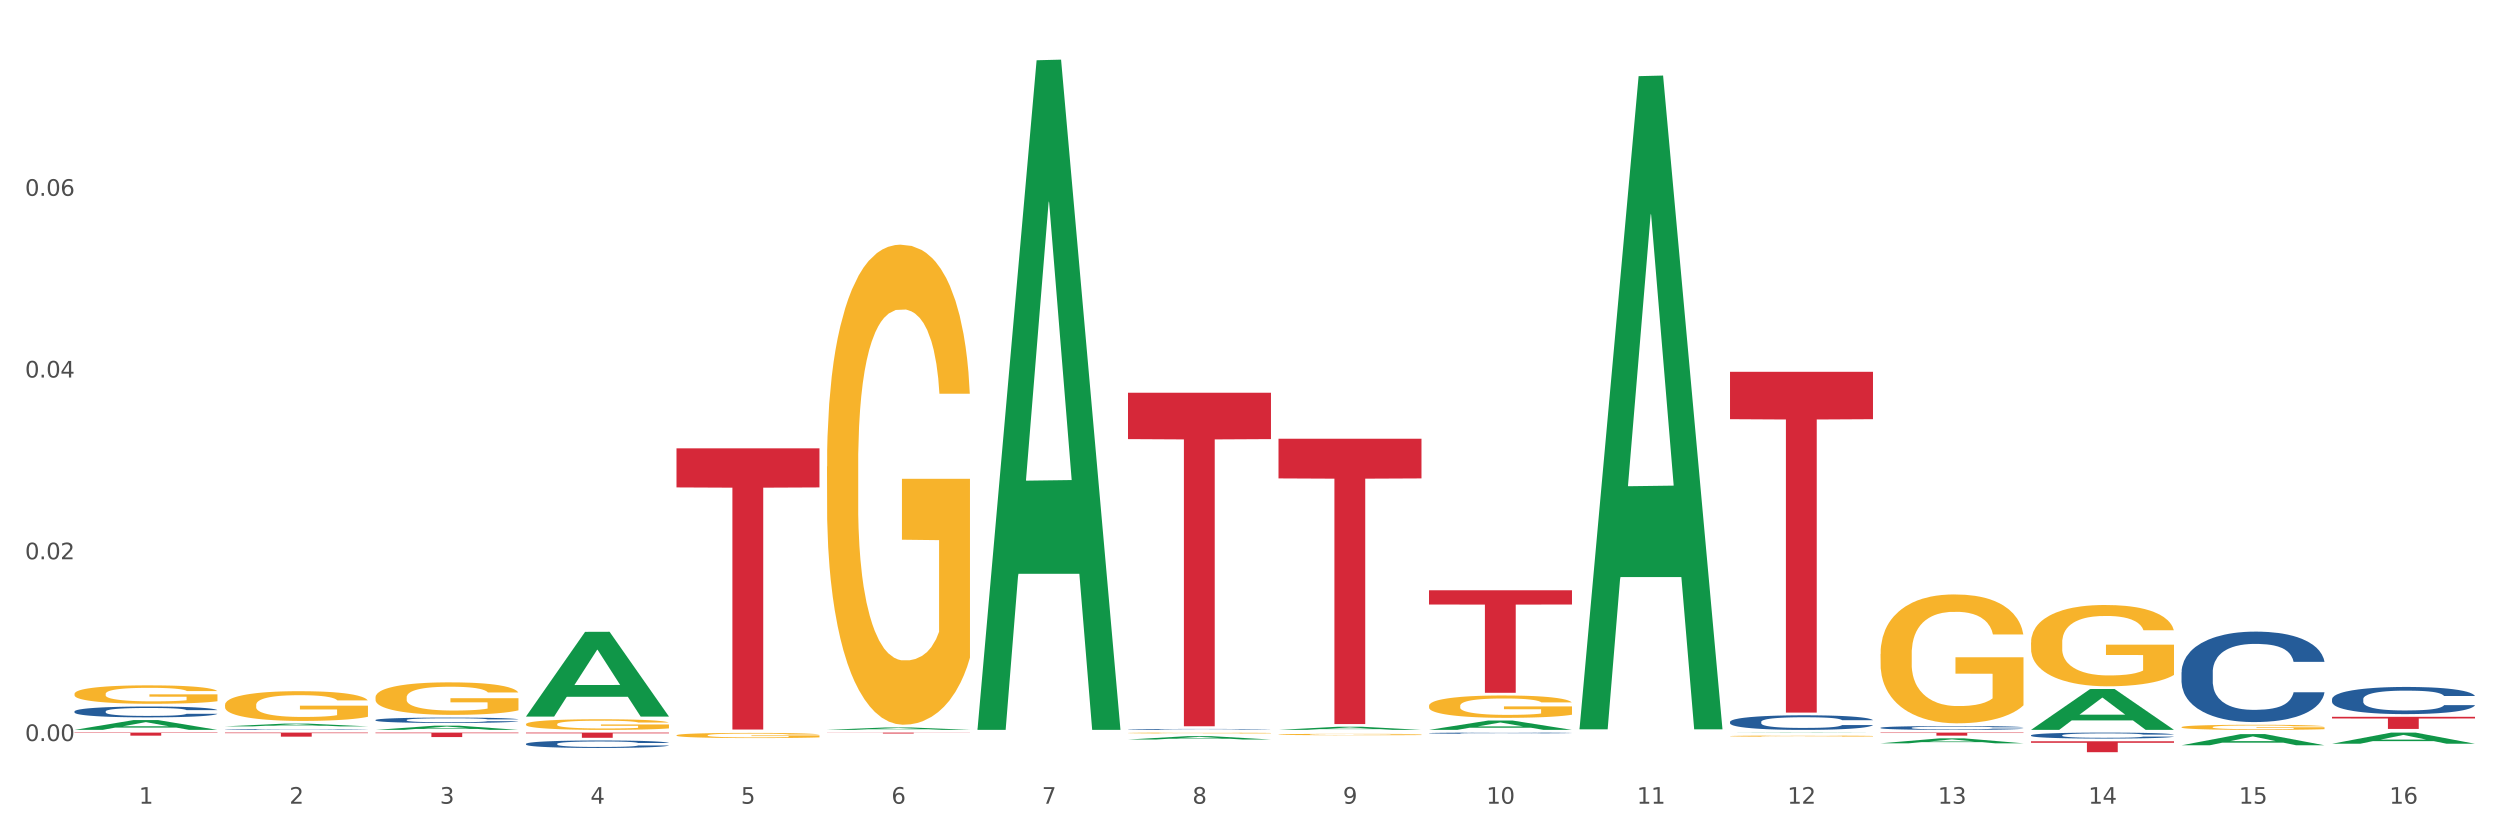 <?xml version="1.0" encoding="utf-8" standalone="no"?>
<!DOCTYPE svg PUBLIC "-//W3C//DTD SVG 1.1//EN"
  "http://www.w3.org/Graphics/SVG/1.1/DTD/svg11.dtd">
<svg xmlns:xlink="http://www.w3.org/1999/xlink" width="1080pt" height="360pt" viewBox="0 0 1080 360" xmlns="http://www.w3.org/2000/svg" version="1.1">
 <rect x="0" y="0" width="1080" height="360" fill="#333333" stroke="none"/>
 <defs>
  <style type="text/css">*{stroke-linejoin: round; stroke-linecap: butt}</style>
 </defs>
 <g id="figure_1">
  <g id="patch_1">
   <path d="M 0 360 
L 1080 360 
L 1080 0 
L 0 0 
z
" style="fill: #ffffff; stroke: #ffffff; stroke-linejoin: miter"/>
  </g>
  <g id="axes_1">
   <g id="matplotlib.axis_1">
    <g id="xtick_1">
     <g id="text_1">
      <!-- 1 -->
      <g style="fill: #4d4d4d" transform="translate(60.004 347.204) scale(0.096 -0.096)">
       <defs>
        <path id="DejaVuSans-31" d="M 794 531 
L 1825 531 
L 1825 4091 
L 703 3866 
L 703 4441 
L 1819 4666 
L 2450 4666 
L 2450 531 
L 3481 531 
L 3481 0 
L 794 0 
L 794 531 
z
" transform="scale(0.016)"/>
       </defs>
       <use xlink:href="#DejaVuSans-31"/>
      </g>
     </g>
    </g>
    <g id="xtick_2">
     <g id="text_2">
      <!-- 2 -->
      <g style="fill: #4d4d4d" transform="translate(125.021 347.204) scale(0.096 -0.096)">
       <defs>
        <path id="DejaVuSans-32" d="M 1228 531 
L 3431 531 
L 3431 0 
L 469 0 
L 469 531 
Q 828 903 1448 1529 
Q 2069 2156 2228 2338 
Q 2531 2678 2651 2914 
Q 2772 3150 2772 3378 
Q 2772 3750 2511 3984 
Q 2250 4219 1831 4219 
Q 1534 4219 1204 4116 
Q 875 4013 500 3803 
L 500 4441 
Q 881 4594 1212 4672 
Q 1544 4750 1819 4750 
Q 2544 4750 2975 4387 
Q 3406 4025 3406 3419 
Q 3406 3131 3298 2873 
Q 3191 2616 2906 2266 
Q 2828 2175 2409 1742 
Q 1991 1309 1228 531 
z
" transform="scale(0.016)"/>
       </defs>
       <use xlink:href="#DejaVuSans-32"/>
      </g>
     </g>
    </g>
    <g id="xtick_3">
     <g id="text_3">
      <!-- 3 -->
      <g style="fill: #4d4d4d" transform="translate(190.039 347.204) scale(0.096 -0.096)">
       <defs>
        <path id="DejaVuSans-33" d="M 2597 2516 
Q 3050 2419 3304 2112 
Q 3559 1806 3559 1356 
Q 3559 666 3084 287 
Q 2609 -91 1734 -91 
Q 1441 -91 1130 -33 
Q 819 25 488 141 
L 488 750 
Q 750 597 1062 519 
Q 1375 441 1716 441 
Q 2309 441 2620 675 
Q 2931 909 2931 1356 
Q 2931 1769 2642 2001 
Q 2353 2234 1838 2234 
L 1294 2234 
L 1294 2753 
L 1863 2753 
Q 2328 2753 2575 2939 
Q 2822 3125 2822 3475 
Q 2822 3834 2567 4026 
Q 2313 4219 1838 4219 
Q 1578 4219 1281 4162 
Q 984 4106 628 3988 
L 628 4550 
Q 988 4650 1302 4700 
Q 1616 4750 1894 4750 
Q 2613 4750 3031 4423 
Q 3450 4097 3450 3541 
Q 3450 3153 3228 2886 
Q 3006 2619 2597 2516 
z
" transform="scale(0.016)"/>
       </defs>
       <use xlink:href="#DejaVuSans-33"/>
      </g>
     </g>
    </g>
    <g id="xtick_4">
     <g id="text_4">
      <!-- 4 -->
      <g style="fill: #4d4d4d" transform="translate(255.056 347.204) scale(0.096 -0.096)">
       <defs>
        <path id="DejaVuSans-34" d="M 2419 4116 
L 825 1625 
L 2419 1625 
L 2419 4116 
z
M 2253 4666 
L 3047 4666 
L 3047 1625 
L 3713 1625 
L 3713 1100 
L 3047 1100 
L 3047 0 
L 2419 0 
L 2419 1100 
L 313 1100 
L 313 1709 
L 2253 4666 
z
" transform="scale(0.016)"/>
       </defs>
       <use xlink:href="#DejaVuSans-34"/>
      </g>
     </g>
    </g>
    <g id="xtick_5">
     <g id="text_5">
      <!-- 5 -->
      <g style="fill: #4d4d4d" transform="translate(320.073 347.204) scale(0.096 -0.096)">
       <defs>
        <path id="DejaVuSans-35" d="M 691 4666 
L 3169 4666 
L 3169 4134 
L 1269 4134 
L 1269 2991 
Q 1406 3038 1543 3061 
Q 1681 3084 1819 3084 
Q 2600 3084 3056 2656 
Q 3513 2228 3513 1497 
Q 3513 744 3044 326 
Q 2575 -91 1722 -91 
Q 1428 -91 1123 -41 
Q 819 9 494 109 
L 494 744 
Q 775 591 1075 516 
Q 1375 441 1709 441 
Q 2250 441 2565 725 
Q 2881 1009 2881 1497 
Q 2881 1984 2565 2268 
Q 2250 2553 1709 2553 
Q 1456 2553 1204 2497 
Q 953 2441 691 2322 
L 691 4666 
z
" transform="scale(0.016)"/>
       </defs>
       <use xlink:href="#DejaVuSans-35"/>
      </g>
     </g>
    </g>
    <g id="xtick_6">
     <g id="text_6">
      <!-- 6 -->
      <g style="fill: #4d4d4d" transform="translate(385.09 347.204) scale(0.096 -0.096)">
       <defs>
        <path id="DejaVuSans-36" d="M 2113 2584 
Q 1688 2584 1439 2293 
Q 1191 2003 1191 1497 
Q 1191 994 1439 701 
Q 1688 409 2113 409 
Q 2538 409 2786 701 
Q 3034 994 3034 1497 
Q 3034 2003 2786 2293 
Q 2538 2584 2113 2584 
z
M 3366 4563 
L 3366 3988 
Q 3128 4100 2886 4159 
Q 2644 4219 2406 4219 
Q 1781 4219 1451 3797 
Q 1122 3375 1075 2522 
Q 1259 2794 1537 2939 
Q 1816 3084 2150 3084 
Q 2853 3084 3261 2657 
Q 3669 2231 3669 1497 
Q 3669 778 3244 343 
Q 2819 -91 2113 -91 
Q 1303 -91 875 529 
Q 447 1150 447 2328 
Q 447 3434 972 4092 
Q 1497 4750 2381 4750 
Q 2619 4750 2861 4703 
Q 3103 4656 3366 4563 
z
" transform="scale(0.016)"/>
       </defs>
       <use xlink:href="#DejaVuSans-36"/>
      </g>
     </g>
    </g>
    <g id="xtick_7">
     <g id="text_7">
      <!-- 7 -->
      <g style="fill: #4d4d4d" transform="translate(450.108 347.204) scale(0.096 -0.096)">
       <defs>
        <path id="DejaVuSans-37" d="M 525 4666 
L 3525 4666 
L 3525 4397 
L 1831 0 
L 1172 0 
L 2766 4134 
L 525 4134 
L 525 4666 
z
" transform="scale(0.016)"/>
       </defs>
       <use xlink:href="#DejaVuSans-37"/>
      </g>
     </g>
    </g>
    <g id="xtick_8">
     <g id="text_8">
      <!-- 8 -->
      <g style="fill: #4d4d4d" transform="translate(515.125 347.204) scale(0.096 -0.096)">
       <defs>
        <path id="DejaVuSans-38" d="M 2034 2216 
Q 1584 2216 1326 1975 
Q 1069 1734 1069 1313 
Q 1069 891 1326 650 
Q 1584 409 2034 409 
Q 2484 409 2743 651 
Q 3003 894 3003 1313 
Q 3003 1734 2745 1975 
Q 2488 2216 2034 2216 
z
M 1403 2484 
Q 997 2584 770 2862 
Q 544 3141 544 3541 
Q 544 4100 942 4425 
Q 1341 4750 2034 4750 
Q 2731 4750 3128 4425 
Q 3525 4100 3525 3541 
Q 3525 3141 3298 2862 
Q 3072 2584 2669 2484 
Q 3125 2378 3379 2068 
Q 3634 1759 3634 1313 
Q 3634 634 3220 271 
Q 2806 -91 2034 -91 
Q 1263 -91 848 271 
Q 434 634 434 1313 
Q 434 1759 690 2068 
Q 947 2378 1403 2484 
z
M 1172 3481 
Q 1172 3119 1398 2916 
Q 1625 2713 2034 2713 
Q 2441 2713 2670 2916 
Q 2900 3119 2900 3481 
Q 2900 3844 2670 4047 
Q 2441 4250 2034 4250 
Q 1625 4250 1398 4047 
Q 1172 3844 1172 3481 
z
" transform="scale(0.016)"/>
       </defs>
       <use xlink:href="#DejaVuSans-38"/>
      </g>
     </g>
    </g>
    <g id="xtick_9">
     <g id="text_9">
      <!-- 9 -->
      <g style="fill: #4d4d4d" transform="translate(580.142 347.204) scale(0.096 -0.096)">
       <defs>
        <path id="DejaVuSans-39" d="M 703 97 
L 703 672 
Q 941 559 1184 500 
Q 1428 441 1663 441 
Q 2288 441 2617 861 
Q 2947 1281 2994 2138 
Q 2813 1869 2534 1725 
Q 2256 1581 1919 1581 
Q 1219 1581 811 2004 
Q 403 2428 403 3163 
Q 403 3881 828 4315 
Q 1253 4750 1959 4750 
Q 2769 4750 3195 4129 
Q 3622 3509 3622 2328 
Q 3622 1225 3098 567 
Q 2575 -91 1691 -91 
Q 1453 -91 1209 -44 
Q 966 3 703 97 
z
M 1959 2075 
Q 2384 2075 2632 2365 
Q 2881 2656 2881 3163 
Q 2881 3666 2632 3958 
Q 2384 4250 1959 4250 
Q 1534 4250 1286 3958 
Q 1038 3666 1038 3163 
Q 1038 2656 1286 2365 
Q 1534 2075 1959 2075 
z
" transform="scale(0.016)"/>
       </defs>
       <use xlink:href="#DejaVuSans-39"/>
      </g>
     </g>
    </g>
    <g id="xtick_10">
     <g id="text_10">
      <!-- 10 -->
      <g style="fill: #4d4d4d" transform="translate(642.105 347.204) scale(0.096 -0.096)">
       <defs>
        <path id="DejaVuSans-30" d="M 2034 4250 
Q 1547 4250 1301 3770 
Q 1056 3291 1056 2328 
Q 1056 1369 1301 889 
Q 1547 409 2034 409 
Q 2525 409 2770 889 
Q 3016 1369 3016 2328 
Q 3016 3291 2770 3770 
Q 2525 4250 2034 4250 
z
M 2034 4750 
Q 2819 4750 3233 4129 
Q 3647 3509 3647 2328 
Q 3647 1150 3233 529 
Q 2819 -91 2034 -91 
Q 1250 -91 836 529 
Q 422 1150 422 2328 
Q 422 3509 836 4129 
Q 1250 4750 2034 4750 
z
" transform="scale(0.016)"/>
       </defs>
       <use xlink:href="#DejaVuSans-31"/>
       <use xlink:href="#DejaVuSans-30" transform="translate(63.623 0)"/>
      </g>
     </g>
    </g>
    <g id="xtick_11">
     <g id="text_11">
      <!-- 11 -->
      <g style="fill: #4d4d4d" transform="translate(707.123 347.204) scale(0.096 -0.096)">
       <use xlink:href="#DejaVuSans-31"/>
       <use xlink:href="#DejaVuSans-31" transform="translate(63.623 0)"/>
      </g>
     </g>
    </g>
    <g id="xtick_12">
     <g id="text_12">
      <!-- 12 -->
      <g style="fill: #4d4d4d" transform="translate(772.14 347.204) scale(0.096 -0.096)">
       <use xlink:href="#DejaVuSans-31"/>
       <use xlink:href="#DejaVuSans-32" transform="translate(63.623 0)"/>
      </g>
     </g>
    </g>
    <g id="xtick_13">
     <g id="text_13">
      <!-- 13 -->
      <g style="fill: #4d4d4d" transform="translate(837.157 347.204) scale(0.096 -0.096)">
       <use xlink:href="#DejaVuSans-31"/>
       <use xlink:href="#DejaVuSans-33" transform="translate(63.623 0)"/>
      </g>
     </g>
    </g>
    <g id="xtick_14">
     <g id="text_14">
      <!-- 14 -->
      <g style="fill: #4d4d4d" transform="translate(902.174 347.204) scale(0.096 -0.096)">
       <use xlink:href="#DejaVuSans-31"/>
       <use xlink:href="#DejaVuSans-34" transform="translate(63.623 0)"/>
      </g>
     </g>
    </g>
    <g id="xtick_15">
     <g id="text_15">
      <!-- 15 -->
      <g style="fill: #4d4d4d" transform="translate(967.192 347.204) scale(0.096 -0.096)">
       <use xlink:href="#DejaVuSans-31"/>
       <use xlink:href="#DejaVuSans-35" transform="translate(63.623 0)"/>
      </g>
     </g>
    </g>
    <g id="xtick_16">
     <g id="text_16">
      <!-- 16 -->
      <g style="fill: #4d4d4d" transform="translate(1032.209 347.204) scale(0.096 -0.096)">
       <use xlink:href="#DejaVuSans-31"/>
       <use xlink:href="#DejaVuSans-36" transform="translate(63.623 0)"/>
      </g>
     </g>
    </g>
    <g id="xtick_17"/>
    <g id="xtick_18"/>
    <g id="xtick_19"/>
    <g id="xtick_20"/>
    <g id="xtick_21"/>
    <g id="xtick_22"/>
    <g id="xtick_23"/>
    <g id="xtick_24"/>
    <g id="xtick_25"/>
    <g id="xtick_26"/>
    <g id="xtick_27"/>
    <g id="xtick_28"/>
    <g id="xtick_29"/>
    <g id="xtick_30"/>
    <g id="xtick_31"/>
   </g>
   <g id="matplotlib.axis_2">
    <g id="ytick_1">
     <g id="text_17">
      <!-- 0.00 -->
      <g style="fill: #4d4d4d" transform="translate(10.8 320.125) scale(0.096 -0.096)">
       <defs>
        <path id="DejaVuSans-2e" d="M 684 794 
L 1344 794 
L 1344 0 
L 684 0 
L 684 794 
z
" transform="scale(0.016)"/>
       </defs>
       <use xlink:href="#DejaVuSans-30"/>
       <use xlink:href="#DejaVuSans-2e" transform="translate(63.623 0)"/>
       <use xlink:href="#DejaVuSans-30" transform="translate(95.41 0)"/>
       <use xlink:href="#DejaVuSans-30" transform="translate(159.033 0)"/>
      </g>
     </g>
    </g>
    <g id="ytick_2">
     <g id="text_18">
      <!-- 0.02 -->
      <g style="fill: #4d4d4d" transform="translate(10.8 241.613) scale(0.096 -0.096)">
       <use xlink:href="#DejaVuSans-30"/>
       <use xlink:href="#DejaVuSans-2e" transform="translate(63.623 0)"/>
       <use xlink:href="#DejaVuSans-30" transform="translate(95.41 0)"/>
       <use xlink:href="#DejaVuSans-32" transform="translate(159.033 0)"/>
      </g>
     </g>
    </g>
    <g id="ytick_3">
     <g id="text_19">
      <!-- 0.04 -->
      <g style="fill: #4d4d4d" transform="translate(10.8 163.1) scale(0.096 -0.096)">
       <use xlink:href="#DejaVuSans-30"/>
       <use xlink:href="#DejaVuSans-2e" transform="translate(63.623 0)"/>
       <use xlink:href="#DejaVuSans-30" transform="translate(95.41 0)"/>
       <use xlink:href="#DejaVuSans-34" transform="translate(159.033 0)"/>
      </g>
     </g>
    </g>
    <g id="ytick_4">
     <g id="text_20">
      <!-- 0.06 -->
      <g style="fill: #4d4d4d" transform="translate(10.8 84.588) scale(0.096 -0.096)">
       <use xlink:href="#DejaVuSans-30"/>
       <use xlink:href="#DejaVuSans-2e" transform="translate(63.623 0)"/>
       <use xlink:href="#DejaVuSans-30" transform="translate(95.41 0)"/>
       <use xlink:href="#DejaVuSans-36" transform="translate(159.033 0)"/>
      </g>
     </g>
    </g>
    <g id="ytick_5"/>
    <g id="ytick_6"/>
    <g id="ytick_7"/>
    <g id="ytick_8"/>
   </g>
   <g id="PolyCollection_1">
    <path d="M 292.244 317.648 
L 292.317 317.646 
L 292.317 317.572 
L 292.463 317.509 
L 293.192 317.355 
L 294.286 317.228 
L 295.088 317.16 
L 295.89 317.105 
L 296.838 317.05 
L 298.005 316.992 
L 300.12 316.909 
L 301.432 316.866 
L 303.037 316.82 
L 305.954 316.755 
L 308.068 316.718 
L 310.256 316.687 
L 313.829 316.651 
L 316.163 316.634 
L 318.642 316.622 
L 321.632 316.614 
L 323.893 316.612 
L 328.852 316.618 
L 333.081 316.636 
L 335.123 316.651 
L 337.748 316.675 
L 339.134 316.691 
L 341.395 316.724 
L 343.728 316.767 
L 345.332 316.804 
L 347.739 316.874 
L 349.562 316.943 
L 351.239 317.029 
L 352.114 317.089 
L 352.771 317.144 
L 353.354 317.208 
L 353.937 317.308 
L 340.811 317.308 
L 340.301 317.236 
L 339.499 317.169 
L 338.332 317.103 
L 337.311 317.062 
L 335.561 317.011 
L 333.956 316.978 
L 332.279 316.954 
L 330.237 316.933 
L 328.633 316.923 
L 326.372 316.915 
L 321.924 316.917 
L 318.934 316.933 
L 316.892 316.954 
L 315.58 316.972 
L 314.413 316.992 
L 313.1 317.021 
L 311.569 317.064 
L 310.475 317.103 
L 309.381 317.152 
L 308.506 317.201 
L 307.704 317.259 
L 307.047 317.32 
L 306.537 317.384 
L 306.099 317.461 
L 305.735 317.59 
L 305.735 317.871 
L 305.881 317.934 
L 306.245 318.018 
L 306.683 318.082 
L 307.412 318.158 
L 308.068 318.209 
L 309.308 318.283 
L 310.694 318.344 
L 311.788 318.383 
L 312.881 318.416 
L 314.777 318.461 
L 316.892 318.498 
L 318.715 318.52 
L 321.195 318.541 
L 322.872 318.549 
L 324.33 318.553 
L 327.904 318.553 
L 330.456 318.547 
L 333.3 318.532 
L 335.488 318.514 
L 337.311 318.491 
L 339.353 318.455 
L 340.665 318.42 
L 340.665 317.992 
L 324.622 317.99 
L 324.622 317.705 
L 354.01 317.705 
L 354.01 318.541 
L 352.771 318.584 
L 351.385 318.623 
L 349.927 318.657 
L 347.739 318.7 
L 345.114 318.741 
L 342.78 318.77 
L 340.301 318.795 
L 337.384 318.817 
L 333.592 318.838 
L 331.258 318.846 
L 328.341 318.852 
L 324.914 318.854 
L 321.924 318.85 
L 319.007 318.84 
L 315.944 318.821 
L 312.954 318.795 
L 310.694 318.768 
L 308.433 318.735 
L 306.027 318.692 
L 304.131 318.651 
L 302.672 318.614 
L 301.068 318.567 
L 299.318 318.506 
L 298.005 318.451 
L 296.838 318.393 
L 295.598 318.319 
L 294.723 318.256 
L 293.848 318.176 
L 293.338 318.117 
L 292.754 318.025 
L 292.317 317.896 
L 292.244 317.648 
z
" clip-path="url(#p51ea79fe55)" style="fill: #f7b32b"/>
    <path d="M 227.227 309.489 
L 227.29 309.455 
L 252.761 272.956 
L 263.331 272.921 
L 288.993 309.558 
L 276.767 309.558 
L 271.227 301.027 
L 244.929 301.027 
L 244.738 301.164 
L 239.389 309.558 
L 227.227 309.558 
L 227.227 309.489 
L 248.24 295.935 
L 267.916 295.901 
L 258.174 280.73 
L 258.046 280.661 
L 257.919 280.765 
L 248.176 295.901 
L 248.24 295.935 
L 227.227 309.489 
z
" clip-path="url(#p51ea79fe55)" style="fill: #109648"/>
    <path d="M 162.209 315.312 
L 162.273 315.31 
L 187.744 313.488 
L 198.314 313.486 
L 223.976 315.315 
L 211.75 315.315 
L 206.21 314.889 
L 179.912 314.889 
L 179.721 314.896 
L 174.372 315.315 
L 162.209 315.315 
L 162.209 315.312 
L 183.223 314.635 
L 202.899 314.633 
L 193.156 313.876 
L 193.029 313.872 
L 192.902 313.878 
L 183.159 314.633 
L 183.223 314.635 
L 162.209 315.312 
z
" clip-path="url(#p51ea79fe55)" style="fill: #109648"/>
    <path d="M 97.192 313.794 
L 97.256 313.793 
L 122.727 312.605 
L 133.297 312.603 
L 158.959 313.796 
L 146.733 313.796 
L 141.193 313.518 
L 114.894 313.518 
L 114.703 313.523 
L 109.354 313.796 
L 97.192 313.796 
L 97.192 313.794 
L 118.206 313.353 
L 137.882 313.351 
L 128.139 312.858 
L 128.012 312.855 
L 127.884 312.859 
L 118.142 313.351 
L 118.206 313.353 
L 97.192 313.794 
z
" clip-path="url(#p51ea79fe55)" style="fill: #109648"/>
    <path d="M 32.175 315.307 
L 32.239 315.303 
L 57.709 311.074 
L 68.28 311.07 
L 93.941 315.315 
L 81.715 315.315 
L 76.176 314.327 
L 49.877 314.327 
L 49.686 314.343 
L 44.337 315.315 
L 32.175 315.315 
L 32.175 315.307 
L 53.188 313.737 
L 72.864 313.733 
L 63.122 311.975 
L 62.995 311.967 
L 62.867 311.979 
L 53.125 313.733 
L 53.188 313.737 
L 32.175 315.307 
z
" clip-path="url(#p51ea79fe55)" style="fill: #109648"/>
    <path d="M 162.209 311.037 
L 162.282 311.035 
L 162.282 310.976 
L 162.502 310.895 
L 163.305 310.745 
L 164.327 310.632 
L 166.079 310.5 
L 167.028 310.445 
L 168.269 310.383 
L 170.825 310.283 
L 173.745 310.197 
L 175.789 310.15 
L 177.323 310.121 
L 180.754 310.067 
L 182.725 310.044 
L 184.77 310.025 
L 186.522 310.012 
L 189.442 309.997 
L 191.778 309.991 
L 194.48 309.988 
L 196.743 309.991 
L 199.737 309.999 
L 204.117 310.025 
L 205.796 310.04 
L 208.06 310.065 
L 210.396 310.099 
L 212.294 310.133 
L 214.485 310.182 
L 216.748 310.246 
L 218.938 310.327 
L 220.471 310.402 
L 221.713 310.481 
L 222.808 310.577 
L 223.611 310.681 
L 223.976 310.769 
L 210.615 310.769 
L 210.25 310.69 
L 209.52 310.605 
L 208.79 310.547 
L 207.987 310.5 
L 206.746 310.447 
L 205.65 310.413 
L 203.825 310.372 
L 202.146 310.347 
L 200.759 310.332 
L 199.079 310.319 
L 195.502 310.306 
L 192.947 310.306 
L 191.34 310.31 
L 189.369 310.321 
L 187.69 310.336 
L 185.719 310.362 
L 184.185 310.389 
L 182.652 310.426 
L 181.776 310.451 
L 180.462 310.498 
L 179.586 310.536 
L 178.418 310.602 
L 177.761 310.649 
L 176.592 310.771 
L 176.081 310.86 
L 175.862 310.922 
L 175.716 310.991 
L 175.716 311.323 
L 176.154 311.472 
L 176.519 311.536 
L 177.104 311.609 
L 178.199 311.703 
L 179.805 311.794 
L 181.484 311.86 
L 182.871 311.901 
L 184.185 311.931 
L 185.5 311.954 
L 187.106 311.976 
L 188.42 311.988 
L 190.391 312.001 
L 192.728 312.007 
L 194.553 312.007 
L 198.276 311.997 
L 199.956 311.986 
L 201.562 311.971 
L 203.314 311.948 
L 204.701 311.922 
L 205.504 311.903 
L 206.819 311.863 
L 207.841 311.82 
L 208.717 311.771 
L 209.301 311.728 
L 209.958 311.664 
L 210.469 311.592 
L 210.615 311.553 
L 223.976 311.553 
L 223.684 311.63 
L 223.173 311.705 
L 222.151 311.805 
L 221.348 311.863 
L 220.106 311.933 
L 218.792 311.993 
L 216.967 312.059 
L 215.288 312.108 
L 213.535 312.15 
L 211.637 312.189 
L 208.206 312.242 
L 206.965 312.257 
L 204.336 312.283 
L 202.292 312.297 
L 199.299 312.312 
L 196.232 312.321 
L 193.02 312.323 
L 190.172 312.319 
L 187.033 312.306 
L 185.062 312.293 
L 182.871 312.274 
L 180.316 312.244 
L 177.907 312.208 
L 175.643 312.165 
L 173.526 312.116 
L 171.555 312.061 
L 168.999 311.969 
L 167.101 311.88 
L 165.714 311.796 
L 164.765 311.726 
L 163.816 311.637 
L 163.305 311.575 
L 162.502 311.425 
L 162.209 311.287 
L 162.209 311.037 
z
" clip-path="url(#p51ea79fe55)" style="fill: #255c99"/>
    <path d="M 97.192 315.119 
L 97.265 315.119 
L 97.265 315.11 
L 97.484 315.097 
L 98.287 315.074 
L 99.31 315.057 
L 101.062 315.037 
L 102.011 315.029 
L 103.252 315.019 
L 105.807 315.004 
L 108.728 314.991 
L 110.772 314.984 
L 112.305 314.979 
L 115.737 314.971 
L 117.708 314.967 
L 119.752 314.964 
L 121.505 314.963 
L 124.425 314.96 
L 126.761 314.959 
L 129.463 314.959 
L 131.726 314.959 
L 134.719 314.961 
L 139.1 314.964 
L 140.779 314.967 
L 143.042 314.971 
L 145.379 314.976 
L 147.277 314.981 
L 149.467 314.989 
L 151.731 314.998 
L 153.921 315.011 
L 155.454 315.022 
L 156.695 315.034 
L 157.79 315.049 
L 158.594 315.065 
L 158.959 315.078 
L 145.598 315.078 
L 145.233 315.066 
L 144.503 315.053 
L 143.773 315.044 
L 142.969 315.037 
L 141.728 315.029 
L 140.633 315.024 
L 138.808 315.018 
L 137.129 315.014 
L 135.741 315.011 
L 134.062 315.009 
L 130.485 315.007 
L 127.929 315.007 
L 126.323 315.008 
L 124.352 315.01 
L 122.673 315.012 
L 120.701 315.016 
L 119.168 315.02 
L 117.635 315.026 
L 116.759 315.03 
L 115.445 315.037 
L 114.569 315.043 
L 113.4 315.053 
L 112.743 315.06 
L 111.575 315.078 
L 111.064 315.092 
L 110.845 315.101 
L 110.699 315.112 
L 110.699 315.163 
L 111.137 315.185 
L 111.502 315.195 
L 112.086 315.206 
L 113.181 315.221 
L 114.788 315.235 
L 116.467 315.245 
L 117.854 315.251 
L 119.168 315.255 
L 120.482 315.259 
L 122.089 315.262 
L 123.403 315.264 
L 125.374 315.266 
L 127.71 315.267 
L 129.536 315.267 
L 133.259 315.265 
L 134.938 315.264 
L 136.545 315.262 
L 138.297 315.258 
L 139.684 315.254 
L 140.487 315.251 
L 141.801 315.245 
L 142.823 315.238 
L 143.7 315.231 
L 144.284 315.224 
L 144.941 315.215 
L 145.452 315.204 
L 145.598 315.198 
L 158.959 315.198 
L 158.667 315.209 
L 158.156 315.221 
L 157.133 315.236 
L 156.33 315.245 
L 155.089 315.256 
L 153.775 315.265 
L 151.95 315.275 
L 150.27 315.282 
L 148.518 315.289 
L 146.62 315.295 
L 143.188 315.303 
L 141.947 315.305 
L 139.319 315.309 
L 137.275 315.311 
L 134.281 315.314 
L 131.215 315.315 
L 128.002 315.315 
L 125.155 315.315 
L 122.016 315.313 
L 120.044 315.311 
L 117.854 315.308 
L 115.299 315.303 
L 112.889 315.298 
L 110.626 315.291 
L 108.509 315.284 
L 106.538 315.275 
L 103.982 315.261 
L 102.084 315.248 
L 100.697 315.235 
L 99.748 315.224 
L 98.798 315.21 
L 98.287 315.201 
L 97.484 315.178 
L 97.192 315.157 
L 97.192 315.119 
z
" clip-path="url(#p51ea79fe55)" style="fill: #255c99"/>
    <path d="M 32.175 307.321 
L 32.248 307.317 
L 32.248 307.197 
L 32.467 307.034 
L 33.27 306.733 
L 34.292 306.506 
L 36.045 306.24 
L 36.994 306.129 
L 38.235 306.004 
L 40.79 305.803 
L 43.711 305.631 
L 45.755 305.537 
L 47.288 305.477 
L 50.72 305.369 
L 52.691 305.322 
L 54.735 305.284 
L 56.487 305.258 
L 59.408 305.228 
L 61.744 305.215 
L 64.445 305.211 
L 66.709 305.215 
L 69.702 305.232 
L 74.083 305.284 
L 75.762 305.314 
L 78.025 305.365 
L 80.362 305.434 
L 82.26 305.502 
L 84.45 305.601 
L 86.713 305.73 
L 88.904 305.893 
L 90.437 306.043 
L 91.678 306.202 
L 92.773 306.395 
L 93.576 306.605 
L 93.941 306.781 
L 80.581 306.781 
L 80.216 306.622 
L 79.485 306.45 
L 78.755 306.335 
L 77.952 306.24 
L 76.711 306.133 
L 75.616 306.064 
L 73.791 305.983 
L 72.111 305.931 
L 70.724 305.901 
L 69.045 305.876 
L 65.468 305.85 
L 62.912 305.85 
L 61.306 305.858 
L 59.335 305.88 
L 57.655 305.91 
L 55.684 305.961 
L 54.151 306.017 
L 52.618 306.09 
L 51.742 306.141 
L 50.427 306.236 
L 49.551 306.313 
L 48.383 306.446 
L 47.726 306.54 
L 46.558 306.785 
L 46.047 306.965 
L 45.828 307.089 
L 45.682 307.227 
L 45.682 307.896 
L 46.12 308.196 
L 46.485 308.325 
L 47.069 308.471 
L 48.164 308.659 
L 49.77 308.844 
L 51.45 308.977 
L 52.837 309.058 
L 54.151 309.118 
L 55.465 309.166 
L 57.071 309.208 
L 58.386 309.234 
L 60.357 309.26 
L 62.693 309.273 
L 64.518 309.273 
L 68.242 309.251 
L 69.921 309.23 
L 71.527 309.2 
L 73.28 309.153 
L 74.667 309.101 
L 75.47 309.063 
L 76.784 308.981 
L 77.806 308.895 
L 78.682 308.797 
L 79.266 308.711 
L 79.923 308.582 
L 80.435 308.436 
L 80.581 308.359 
L 93.941 308.359 
L 93.649 308.514 
L 93.138 308.664 
L 92.116 308.865 
L 91.313 308.981 
L 90.072 309.123 
L 88.758 309.243 
L 86.932 309.376 
L 85.253 309.474 
L 83.501 309.56 
L 81.603 309.637 
L 78.171 309.745 
L 76.93 309.775 
L 74.302 309.826 
L 72.257 309.856 
L 69.264 309.886 
L 66.198 309.903 
L 62.985 309.908 
L 60.138 309.899 
L 56.998 309.873 
L 55.027 309.848 
L 52.837 309.809 
L 50.281 309.749 
L 47.872 309.676 
L 45.609 309.59 
L 43.492 309.492 
L 41.52 309.38 
L 38.965 309.196 
L 37.067 309.015 
L 35.679 308.848 
L 34.73 308.707 
L 33.781 308.526 
L 33.27 308.402 
L 32.467 308.102 
L 32.175 307.823 
L 32.175 307.321 
z
" clip-path="url(#p51ea79fe55)" style="fill: #255c99"/>
    <path d="M 32.175 299.755 
L 32.248 299.748 
L 32.248 299.486 
L 32.394 299.26 
L 33.123 298.713 
L 34.217 298.261 
L 35.019 298.021 
L 35.821 297.824 
L 36.769 297.627 
L 37.936 297.423 
L 40.051 297.124 
L 41.363 296.971 
L 42.968 296.811 
L 45.885 296.578 
L 47.999 296.447 
L 50.187 296.337 
L 53.76 296.206 
L 56.094 296.148 
L 58.573 296.104 
L 61.563 296.075 
L 63.824 296.068 
L 68.783 296.089 
L 73.012 296.155 
L 75.054 296.206 
L 77.679 296.294 
L 79.065 296.352 
L 81.326 296.468 
L 83.659 296.621 
L 85.263 296.753 
L 87.67 297 
L 89.493 297.248 
L 91.17 297.554 
L 92.045 297.766 
L 92.702 297.962 
L 93.285 298.188 
L 93.868 298.545 
L 80.742 298.545 
L 80.232 298.29 
L 79.43 298.05 
L 78.263 297.817 
L 77.242 297.671 
L 75.492 297.489 
L 73.887 297.372 
L 72.21 297.285 
L 70.168 297.212 
L 68.564 297.175 
L 66.303 297.146 
L 61.855 297.154 
L 58.865 297.212 
L 56.823 297.285 
L 55.511 297.35 
L 54.344 297.423 
L 53.031 297.525 
L 51.5 297.678 
L 50.406 297.817 
L 49.312 297.992 
L 48.437 298.167 
L 47.635 298.371 
L 46.979 298.589 
L 46.468 298.815 
L 46.031 299.092 
L 45.666 299.551 
L 45.666 300.55 
L 45.812 300.776 
L 46.176 301.074 
L 46.614 301.3 
L 47.343 301.57 
L 47.999 301.752 
L 49.239 302.014 
L 50.625 302.233 
L 51.719 302.372 
L 52.812 302.488 
L 54.708 302.649 
L 56.823 302.78 
L 58.646 302.86 
L 61.126 302.933 
L 62.803 302.962 
L 64.261 302.976 
L 67.835 302.976 
L 70.387 302.955 
L 73.231 302.904 
L 75.419 302.838 
L 77.242 302.758 
L 79.284 302.627 
L 80.596 302.503 
L 80.596 300.98 
L 64.553 300.972 
L 64.553 299.959 
L 93.941 299.959 
L 93.941 302.933 
L 92.702 303.086 
L 91.316 303.224 
L 89.858 303.348 
L 87.67 303.501 
L 85.045 303.647 
L 82.711 303.749 
L 80.232 303.836 
L 77.315 303.917 
L 73.523 303.989 
L 71.189 304.019 
L 68.272 304.041 
L 64.845 304.048 
L 61.855 304.033 
L 58.938 303.997 
L 55.875 303.931 
L 52.885 303.836 
L 50.625 303.742 
L 48.364 303.625 
L 45.958 303.472 
L 44.062 303.326 
L 42.603 303.195 
L 40.999 303.027 
L 39.249 302.809 
L 37.936 302.612 
L 36.769 302.408 
L 35.529 302.146 
L 34.654 301.92 
L 33.779 301.636 
L 33.269 301.424 
L 32.685 301.096 
L 32.248 300.637 
L 32.175 299.755 
z
" clip-path="url(#p51ea79fe55)" style="fill: #f7b32b"/>
    <path d="M 97.192 304.53 
L 97.265 304.518 
L 97.265 304.096 
L 97.411 303.732 
L 98.14 302.852 
L 99.234 302.125 
L 100.036 301.737 
L 100.838 301.421 
L 101.786 301.104 
L 102.953 300.775 
L 105.068 300.294 
L 106.381 300.048 
L 107.985 299.79 
L 110.902 299.414 
L 113.017 299.203 
L 115.204 299.027 
L 118.778 298.816 
L 121.111 298.722 
L 123.591 298.652 
L 126.58 298.605 
L 128.841 298.593 
L 133.8 298.628 
L 138.03 298.734 
L 140.071 298.816 
L 142.697 298.957 
L 144.082 299.051 
L 146.343 299.238 
L 148.676 299.485 
L 150.281 299.696 
L 152.687 300.095 
L 154.51 300.494 
L 156.188 300.987 
L 157.063 301.327 
L 157.719 301.644 
L 158.302 302.007 
L 158.886 302.582 
L 145.759 302.582 
L 145.249 302.172 
L 144.447 301.784 
L 143.28 301.409 
L 142.259 301.174 
L 140.509 300.881 
L 138.905 300.693 
L 137.227 300.552 
L 135.185 300.435 
L 133.581 300.376 
L 131.321 300.33 
L 126.872 300.341 
L 123.882 300.435 
L 121.84 300.552 
L 120.528 300.658 
L 119.361 300.775 
L 118.048 300.94 
L 116.517 301.186 
L 115.423 301.409 
L 114.329 301.691 
L 113.454 301.972 
L 112.652 302.301 
L 111.996 302.653 
L 111.485 303.016 
L 111.048 303.462 
L 110.683 304.201 
L 110.683 305.809 
L 110.829 306.173 
L 111.194 306.654 
L 111.631 307.017 
L 112.36 307.451 
L 113.017 307.745 
L 114.256 308.167 
L 115.642 308.519 
L 116.736 308.742 
L 117.83 308.93 
L 119.726 309.188 
L 121.84 309.399 
L 123.664 309.528 
L 126.143 309.645 
L 127.82 309.692 
L 129.279 309.716 
L 132.852 309.716 
L 135.404 309.681 
L 138.248 309.598 
L 140.436 309.493 
L 142.259 309.364 
L 144.301 309.153 
L 145.614 308.953 
L 145.614 306.501 
L 129.57 306.489 
L 129.57 304.858 
L 158.959 304.858 
L 158.959 309.645 
L 157.719 309.892 
L 156.333 310.115 
L 154.875 310.314 
L 152.687 310.561 
L 150.062 310.795 
L 147.728 310.96 
L 145.249 311.1 
L 142.332 311.229 
L 138.54 311.347 
L 136.206 311.394 
L 133.289 311.429 
L 129.862 311.441 
L 126.872 311.417 
L 123.955 311.358 
L 120.892 311.253 
L 117.903 311.1 
L 115.642 310.948 
L 113.381 310.76 
L 110.975 310.514 
L 109.079 310.279 
L 107.62 310.068 
L 106.016 309.798 
L 104.266 309.446 
L 102.953 309.129 
L 101.786 308.801 
L 100.547 308.378 
L 99.672 308.015 
L 98.797 307.557 
L 98.286 307.217 
L 97.703 306.689 
L 97.265 305.95 
L 97.192 304.53 
z
" clip-path="url(#p51ea79fe55)" style="fill: #f7b32b"/>
    <path d="M 162.209 301.267 
L 162.282 301.254 
L 162.282 300.792 
L 162.428 300.394 
L 163.157 299.431 
L 164.251 298.636 
L 165.054 298.212 
L 165.856 297.866 
L 166.804 297.519 
L 167.97 297.16 
L 170.085 296.634 
L 171.398 296.364 
L 173.002 296.082 
L 175.919 295.671 
L 178.034 295.44 
L 180.222 295.248 
L 183.795 295.017 
L 186.128 294.914 
L 188.608 294.837 
L 191.598 294.786 
L 193.858 294.773 
L 198.817 294.811 
L 203.047 294.927 
L 205.089 295.017 
L 207.714 295.171 
L 209.099 295.273 
L 211.36 295.479 
L 213.694 295.748 
L 215.298 295.979 
L 217.704 296.416 
L 219.528 296.852 
L 221.205 297.391 
L 222.08 297.763 
L 222.736 298.11 
L 223.32 298.507 
L 223.903 299.136 
L 210.777 299.136 
L 210.266 298.687 
L 209.464 298.264 
L 208.297 297.853 
L 207.276 297.596 
L 205.526 297.275 
L 203.922 297.07 
L 202.245 296.916 
L 200.203 296.788 
L 198.598 296.724 
L 196.338 296.672 
L 191.889 296.685 
L 188.9 296.788 
L 186.858 296.916 
L 185.545 297.032 
L 184.378 297.16 
L 183.066 297.34 
L 181.534 297.609 
L 180.44 297.853 
L 179.347 298.161 
L 178.471 298.469 
L 177.669 298.828 
L 177.013 299.213 
L 176.503 299.611 
L 176.065 300.099 
L 175.7 300.907 
L 175.7 302.666 
L 175.846 303.063 
L 176.211 303.59 
L 176.648 303.987 
L 177.378 304.462 
L 178.034 304.783 
L 179.274 305.245 
L 180.659 305.63 
L 181.753 305.874 
L 182.847 306.079 
L 184.743 306.362 
L 186.858 306.593 
L 188.681 306.734 
L 191.16 306.862 
L 192.837 306.913 
L 194.296 306.939 
L 197.869 306.939 
L 200.422 306.901 
L 203.266 306.811 
L 205.453 306.695 
L 207.276 306.554 
L 209.318 306.323 
L 210.631 306.105 
L 210.631 303.423 
L 194.588 303.41 
L 194.588 301.626 
L 223.976 301.626 
L 223.976 306.862 
L 222.736 307.132 
L 221.351 307.375 
L 219.892 307.594 
L 217.704 307.863 
L 215.079 308.12 
L 212.746 308.299 
L 210.266 308.453 
L 207.349 308.595 
L 203.557 308.723 
L 201.224 308.774 
L 198.307 308.813 
L 194.879 308.826 
L 191.889 308.8 
L 188.972 308.736 
L 185.91 308.62 
L 182.92 308.453 
L 180.659 308.287 
L 178.399 308.081 
L 175.992 307.812 
L 174.096 307.555 
L 172.638 307.324 
L 171.033 307.029 
L 169.283 306.644 
L 167.97 306.297 
L 166.804 305.938 
L 165.564 305.476 
L 164.689 305.078 
L 163.814 304.578 
L 163.303 304.206 
L 162.72 303.628 
L 162.282 302.82 
L 162.209 301.267 
z
" clip-path="url(#p51ea79fe55)" style="fill: #f7b32b"/>
    <path d="M 357.261 201.525 
L 357.334 201.336 
L 357.334 194.517 
L 357.48 188.645 
L 358.209 174.439 
L 359.303 162.696 
L 360.105 156.445 
L 360.907 151.331 
L 361.855 146.217 
L 363.022 140.914 
L 365.137 133.148 
L 366.45 129.17 
L 368.054 125.003 
L 370.971 118.942 
L 373.086 115.533 
L 375.273 112.691 
L 378.847 109.282 
L 381.18 107.767 
L 383.66 106.63 
L 386.649 105.873 
L 388.91 105.683 
L 393.869 106.251 
L 398.098 107.956 
L 400.14 109.282 
L 402.766 111.555 
L 404.151 113.07 
L 406.412 116.101 
L 408.745 120.078 
L 410.35 123.488 
L 412.756 129.928 
L 414.579 136.368 
L 416.256 144.323 
L 417.132 149.816 
L 417.788 154.93 
L 418.371 160.802 
L 418.955 170.083 
L 405.828 170.083 
L 405.318 163.453 
L 404.516 157.203 
L 403.349 151.142 
L 402.328 147.353 
L 400.578 142.618 
L 398.974 139.588 
L 397.296 137.315 
L 395.254 135.421 
L 393.65 134.474 
L 391.39 133.716 
L 386.941 133.905 
L 383.951 135.421 
L 381.909 137.315 
L 380.597 139.019 
L 379.43 140.914 
L 378.117 143.565 
L 376.586 147.543 
L 375.492 151.142 
L 374.398 155.688 
L 373.523 160.233 
L 372.721 165.537 
L 372.065 171.219 
L 371.554 177.091 
L 371.117 184.289 
L 370.752 196.221 
L 370.752 222.171 
L 370.898 228.042 
L 371.263 235.808 
L 371.7 241.68 
L 372.429 248.688 
L 373.086 253.423 
L 374.325 260.242 
L 375.711 265.925 
L 376.805 269.523 
L 377.899 272.554 
L 379.795 276.721 
L 381.909 280.13 
L 383.733 282.214 
L 386.212 284.108 
L 387.889 284.866 
L 389.348 285.244 
L 392.921 285.244 
L 395.473 284.676 
L 398.317 283.35 
L 400.505 281.646 
L 402.328 279.562 
L 404.37 276.153 
L 405.683 272.933 
L 405.683 233.346 
L 389.639 233.156 
L 389.639 206.828 
L 419.028 206.828 
L 419.028 284.108 
L 417.788 288.086 
L 416.402 291.684 
L 414.944 294.904 
L 412.756 298.882 
L 410.131 302.67 
L 407.797 305.322 
L 405.318 307.595 
L 402.401 309.678 
L 398.609 311.572 
L 396.275 312.33 
L 393.358 312.898 
L 389.931 313.088 
L 386.941 312.709 
L 384.024 311.762 
L 380.961 310.057 
L 377.972 307.595 
L 375.711 305.133 
L 373.45 302.102 
L 371.044 298.124 
L 369.148 294.336 
L 367.689 290.927 
L 366.085 286.57 
L 364.335 280.888 
L 363.022 275.774 
L 361.855 270.47 
L 360.616 263.652 
L 359.741 257.78 
L 358.866 250.393 
L 358.355 244.9 
L 357.772 236.376 
L 357.334 224.444 
L 357.261 201.525 
z
" clip-path="url(#p51ea79fe55)" style="fill: #f7b32b"/>
    <path d="M 227.227 312.844 
L 227.3 312.84 
L 227.3 312.689 
L 227.445 312.559 
L 228.175 312.244 
L 229.269 311.984 
L 230.071 311.845 
L 230.873 311.732 
L 231.821 311.619 
L 232.988 311.501 
L 235.102 311.329 
L 236.415 311.241 
L 238.019 311.149 
L 240.936 311.015 
L 243.051 310.939 
L 245.239 310.876 
L 248.812 310.801 
L 251.146 310.767 
L 253.625 310.742 
L 256.615 310.725 
L 258.876 310.721 
L 263.834 310.733 
L 268.064 310.771 
L 270.106 310.801 
L 272.731 310.851 
L 274.117 310.884 
L 276.377 310.952 
L 278.711 311.04 
L 280.315 311.115 
L 282.722 311.258 
L 284.545 311.401 
L 286.222 311.577 
L 287.097 311.698 
L 287.753 311.812 
L 288.337 311.942 
L 288.92 312.147 
L 275.794 312.147 
L 275.283 312.001 
L 274.481 311.862 
L 273.315 311.728 
L 272.294 311.644 
L 270.543 311.539 
L 268.939 311.472 
L 267.262 311.422 
L 265.22 311.38 
L 263.616 311.359 
L 261.355 311.342 
L 256.907 311.346 
L 253.917 311.38 
L 251.875 311.422 
L 250.562 311.459 
L 249.396 311.501 
L 248.083 311.56 
L 246.552 311.648 
L 245.458 311.728 
L 244.364 311.829 
L 243.489 311.929 
L 242.687 312.047 
L 242.03 312.173 
L 241.52 312.303 
L 241.082 312.462 
L 240.718 312.726 
L 240.718 313.301 
L 240.863 313.431 
L 241.228 313.603 
L 241.666 313.733 
L 242.395 313.889 
L 243.051 313.994 
L 244.291 314.145 
L 245.676 314.27 
L 246.77 314.35 
L 247.864 314.417 
L 249.76 314.51 
L 251.875 314.585 
L 253.698 314.631 
L 256.177 314.673 
L 257.855 314.69 
L 259.313 314.698 
L 262.886 314.698 
L 265.439 314.686 
L 268.283 314.656 
L 270.47 314.619 
L 272.294 314.573 
L 274.335 314.497 
L 275.648 314.426 
L 275.648 313.549 
L 259.605 313.545 
L 259.605 312.961 
L 288.993 312.961 
L 288.993 314.673 
L 287.753 314.761 
L 286.368 314.841 
L 284.909 314.912 
L 282.722 315.001 
L 280.096 315.084 
L 277.763 315.143 
L 275.283 315.194 
L 272.366 315.24 
L 268.574 315.282 
L 266.241 315.298 
L 263.324 315.311 
L 259.897 315.315 
L 256.907 315.307 
L 253.99 315.286 
L 250.927 315.248 
L 247.937 315.194 
L 245.676 315.139 
L 243.416 315.072 
L 241.009 314.984 
L 239.113 314.9 
L 237.655 314.824 
L 236.05 314.728 
L 234.3 314.602 
L 232.988 314.489 
L 231.821 314.371 
L 230.581 314.22 
L 229.706 314.09 
L 228.831 313.926 
L 228.321 313.805 
L 227.737 313.616 
L 227.3 313.352 
L 227.227 312.844 
z
" clip-path="url(#p51ea79fe55)" style="fill: #f7b32b"/>
    <path d="M 487.296 319.476 
L 487.359 319.474 
L 512.83 318.02 
L 523.4 318.019 
L 549.062 319.478 
L 536.836 319.478 
L 531.296 319.138 
L 504.998 319.138 
L 504.807 319.144 
L 499.458 319.478 
L 487.296 319.478 
L 487.296 319.476 
L 508.309 318.936 
L 527.985 318.934 
L 518.243 318.33 
L 518.115 318.327 
L 517.988 318.331 
L 508.245 318.934 
L 508.309 318.936 
L 487.296 319.476 
z
" clip-path="url(#p51ea79fe55)" style="fill: #109648"/>
    <path d="M 552.313 317.3 
L 552.386 317.3 
L 552.386 317.279 
L 552.532 317.262 
L 553.261 317.22 
L 554.355 317.186 
L 555.157 317.167 
L 555.959 317.152 
L 556.907 317.137 
L 558.074 317.121 
L 560.189 317.098 
L 561.501 317.087 
L 563.106 317.074 
L 566.023 317.056 
L 568.137 317.046 
L 570.325 317.038 
L 573.898 317.028 
L 576.232 317.023 
L 578.711 317.02 
L 581.701 317.018 
L 583.962 317.017 
L 588.921 317.019 
L 593.15 317.024 
L 595.192 317.028 
L 597.817 317.035 
L 599.203 317.039 
L 601.464 317.048 
L 603.797 317.06 
L 605.401 317.07 
L 607.808 317.089 
L 609.631 317.108 
L 611.308 317.131 
L 612.183 317.147 
L 612.84 317.163 
L 613.423 317.18 
L 614.006 317.207 
L 600.88 317.207 
L 600.37 317.188 
L 599.567 317.169 
L 598.401 317.151 
L 597.38 317.14 
L 595.63 317.126 
L 594.025 317.117 
L 592.348 317.111 
L 590.306 317.105 
L 588.702 317.102 
L 586.441 317.1 
L 581.993 317.101 
L 579.003 317.105 
L 576.961 317.111 
L 575.649 317.116 
L 574.482 317.121 
L 573.169 317.129 
L 571.638 317.141 
L 570.544 317.151 
L 569.45 317.165 
L 568.575 317.178 
L 567.773 317.194 
L 567.116 317.211 
L 566.606 317.228 
L 566.168 317.249 
L 565.804 317.285 
L 565.804 317.361 
L 565.95 317.378 
L 566.314 317.401 
L 566.752 317.419 
L 567.481 317.439 
L 568.137 317.453 
L 569.377 317.474 
L 570.763 317.49 
L 571.856 317.501 
L 572.95 317.51 
L 574.846 317.522 
L 576.961 317.532 
L 578.784 317.538 
L 581.264 317.544 
L 582.941 317.546 
L 584.399 317.547 
L 587.973 317.547 
L 590.525 317.546 
L 593.369 317.542 
L 595.557 317.537 
L 597.38 317.531 
L 599.422 317.521 
L 600.734 317.511 
L 600.734 317.394 
L 584.691 317.394 
L 584.691 317.316 
L 614.079 317.316 
L 614.079 317.544 
L 612.84 317.556 
L 611.454 317.566 
L 609.996 317.576 
L 607.808 317.588 
L 605.183 317.599 
L 602.849 317.607 
L 600.37 317.613 
L 597.453 317.62 
L 593.661 317.625 
L 591.327 317.627 
L 588.41 317.629 
L 584.983 317.63 
L 581.993 317.628 
L 579.076 317.626 
L 576.013 317.621 
L 573.023 317.613 
L 570.763 317.606 
L 568.502 317.597 
L 566.096 317.585 
L 564.199 317.574 
L 562.741 317.564 
L 561.137 317.551 
L 559.387 317.535 
L 558.074 317.519 
L 556.907 317.504 
L 555.667 317.484 
L 554.792 317.466 
L 553.917 317.444 
L 553.407 317.428 
L 552.823 317.403 
L 552.386 317.368 
L 552.313 317.3 
z
" clip-path="url(#p51ea79fe55)" style="fill: #f7b32b"/>
    <path d="M 487.296 316.653 
L 487.369 316.652 
L 487.369 316.64 
L 487.514 316.629 
L 488.244 316.603 
L 489.338 316.582 
L 490.14 316.571 
L 490.942 316.561 
L 491.89 316.552 
L 493.057 316.542 
L 495.171 316.528 
L 496.484 316.521 
L 498.088 316.513 
L 501.005 316.502 
L 503.12 316.496 
L 505.308 316.491 
L 508.881 316.485 
L 511.215 316.482 
L 513.694 316.48 
L 516.684 316.478 
L 518.945 316.478 
L 523.903 316.479 
L 528.133 316.482 
L 530.175 316.485 
L 532.8 316.489 
L 534.186 316.492 
L 536.446 316.497 
L 538.78 316.504 
L 540.384 316.511 
L 542.791 316.522 
L 544.614 316.534 
L 546.291 316.548 
L 547.166 316.558 
L 547.822 316.568 
L 548.406 316.579 
L 548.989 316.595 
L 535.863 316.595 
L 535.352 316.583 
L 534.55 316.572 
L 533.383 316.561 
L 532.363 316.554 
L 530.612 316.545 
L 529.008 316.54 
L 527.331 316.536 
L 525.289 316.532 
L 523.685 316.531 
L 521.424 316.529 
L 516.976 316.53 
L 513.986 316.532 
L 511.944 316.536 
L 510.631 316.539 
L 509.464 316.542 
L 508.152 316.547 
L 506.62 316.554 
L 505.527 316.561 
L 504.433 316.569 
L 503.558 316.577 
L 502.756 316.587 
L 502.099 316.597 
L 501.589 316.608 
L 501.151 316.621 
L 500.787 316.643 
L 500.787 316.69 
L 500.932 316.701 
L 501.297 316.715 
L 501.735 316.726 
L 502.464 316.739 
L 503.12 316.747 
L 504.36 316.76 
L 505.745 316.77 
L 506.839 316.777 
L 507.933 316.782 
L 509.829 316.79 
L 511.944 316.796 
L 513.767 316.8 
L 516.246 316.803 
L 517.924 316.805 
L 519.382 316.805 
L 522.955 316.805 
L 525.508 316.804 
L 528.352 316.802 
L 530.539 316.799 
L 532.363 316.795 
L 534.404 316.789 
L 535.717 316.783 
L 535.717 316.711 
L 519.674 316.71 
L 519.674 316.662 
L 549.062 316.662 
L 549.062 316.803 
L 547.822 316.81 
L 546.437 316.817 
L 544.978 316.823 
L 542.791 316.83 
L 540.165 316.837 
L 537.832 316.842 
L 535.352 316.846 
L 532.435 316.85 
L 528.643 316.853 
L 526.31 316.855 
L 523.393 316.856 
L 519.966 316.856 
L 516.976 316.855 
L 514.059 316.854 
L 510.996 316.85 
L 508.006 316.846 
L 505.745 316.841 
L 503.485 316.836 
L 501.078 316.829 
L 499.182 316.822 
L 497.724 316.816 
L 496.119 316.808 
L 494.369 316.797 
L 493.057 316.788 
L 491.89 316.778 
L 490.65 316.766 
L 489.775 316.755 
L 488.9 316.742 
L 488.39 316.732 
L 487.806 316.716 
L 487.369 316.694 
L 487.296 316.653 
z
" clip-path="url(#p51ea79fe55)" style="fill: #f7b32b"/>
    <path d="M 682.347 314.542 
L 682.411 314.277 
L 707.882 32.9 
L 718.452 32.635 
L 744.114 315.073 
L 731.888 315.073 
L 726.348 249.303 
L 700.05 249.303 
L 699.859 250.364 
L 694.51 315.073 
L 682.347 315.073 
L 682.347 314.542 
L 703.361 210.054 
L 723.037 209.788 
L 713.294 92.835 
L 713.167 92.305 
L 713.04 93.101 
L 703.297 209.788 
L 703.361 210.054 
L 682.347 314.542 
z
" clip-path="url(#p51ea79fe55)" style="fill: #109648"/>
    <path d="M 747.365 316.599 
L 747.428 316.599 
L 772.899 316.478 
L 783.469 316.478 
L 809.131 316.599 
L 796.905 316.599 
L 791.365 316.571 
L 765.067 316.571 
L 764.876 316.572 
L 759.527 316.599 
L 747.365 316.599 
L 747.365 316.599 
L 768.378 316.554 
L 788.054 316.554 
L 778.312 316.504 
L 778.184 316.504 
L 778.057 316.504 
L 768.314 316.554 
L 768.378 316.554 
L 747.365 316.599 
z
" clip-path="url(#p51ea79fe55)" style="fill: #109648"/>
    <path d="M 617.33 315.308 
L 617.394 315.304 
L 642.865 311.279 
L 653.435 311.275 
L 679.097 315.315 
L 666.871 315.315 
L 661.331 314.374 
L 635.032 314.374 
L 634.841 314.39 
L 629.492 315.315 
L 617.33 315.315 
L 617.33 315.308 
L 638.343 313.813 
L 658.02 313.809 
L 648.277 312.136 
L 648.15 312.129 
L 648.022 312.14 
L 638.28 313.809 
L 638.343 313.813 
L 617.33 315.308 
z
" clip-path="url(#p51ea79fe55)" style="fill: #109648"/>
    <path d="M 552.313 315.313 
L 552.377 315.311 
L 577.847 313.952 
L 588.418 313.95 
L 614.079 315.315 
L 601.853 315.315 
L 596.314 314.997 
L 570.015 314.997 
L 569.824 315.003 
L 564.475 315.315 
L 552.313 315.315 
L 552.313 315.313 
L 573.326 314.808 
L 593.002 314.806 
L 583.26 314.241 
L 583.132 314.239 
L 583.005 314.243 
L 573.263 314.806 
L 573.326 314.808 
L 552.313 315.313 
z
" clip-path="url(#p51ea79fe55)" style="fill: #109648"/>
    <path d="M 877.399 315.282 
L 877.463 315.265 
L 902.933 297.664 
L 913.504 297.647 
L 939.166 315.315 
L 926.94 315.315 
L 921.4 311.201 
L 895.101 311.201 
L 894.91 311.267 
L 889.561 315.315 
L 877.399 315.315 
L 877.399 315.282 
L 898.412 308.746 
L 918.089 308.729 
L 908.346 301.413 
L 908.219 301.38 
L 908.091 301.43 
L 898.349 308.729 
L 898.412 308.746 
L 877.399 315.282 
z
" clip-path="url(#p51ea79fe55)" style="fill: #109648"/>
    <path d="M 812.382 321.111 
L 812.446 321.109 
L 837.916 318.963 
L 848.487 318.961 
L 874.148 321.115 
L 861.922 321.115 
L 856.382 320.613 
L 830.084 320.613 
L 829.893 320.621 
L 824.544 321.115 
L 812.382 321.115 
L 812.382 321.111 
L 833.395 320.314 
L 853.071 320.312 
L 843.329 319.42 
L 843.201 319.416 
L 843.074 319.422 
L 833.332 320.312 
L 833.395 320.314 
L 812.382 321.111 
z
" clip-path="url(#p51ea79fe55)" style="fill: #109648"/>
    <path d="M 1007.434 321.293 
L 1007.497 321.289 
L 1032.968 316.483 
L 1043.538 316.478 
L 1069.2 321.302 
L 1056.974 321.302 
L 1051.434 320.179 
L 1025.136 320.179 
L 1024.945 320.197 
L 1019.596 321.302 
L 1007.434 321.302 
L 1007.434 321.293 
L 1028.447 319.509 
L 1048.123 319.504 
L 1038.38 317.506 
L 1038.253 317.497 
L 1038.126 317.511 
L 1028.383 319.504 
L 1028.447 319.509 
L 1007.434 321.293 
z
" clip-path="url(#p51ea79fe55)" style="fill: #109648"/>
    <path d="M 942.416 321.954 
L 942.48 321.949 
L 967.951 317.133 
L 978.521 317.129 
L 1004.183 321.963 
L 991.957 321.963 
L 986.417 320.837 
L 960.118 320.837 
L 959.927 320.855 
L 954.579 321.963 
L 942.416 321.963 
L 942.416 321.954 
L 963.43 320.165 
L 983.106 320.161 
L 973.363 318.159 
L 973.236 318.15 
L 973.109 318.164 
L 963.366 320.161 
L 963.43 320.165 
L 942.416 321.954 
z
" clip-path="url(#p51ea79fe55)" style="fill: #109648"/>
    <path d="M 422.278 314.771 
L 422.342 314.5 
L 447.813 26.031 
L 458.383 25.759 
L 484.045 315.315 
L 471.819 315.315 
L 466.279 247.888 
L 439.981 247.888 
L 439.79 248.976 
L 434.441 315.315 
L 422.278 315.315 
L 422.278 314.771 
L 443.292 207.649 
L 462.968 207.378 
L 453.225 87.477 
L 453.098 86.933 
L 452.971 87.749 
L 443.228 207.378 
L 443.292 207.649 
L 422.278 314.771 
z
" clip-path="url(#p51ea79fe55)" style="fill: #109648"/>
    <path d="M 487.296 169.669 
L 549.062 169.669 
L 549.062 189.691 
L 524.765 189.826 
L 524.765 313.743 
L 511.446 313.743 
L 511.446 189.826 
L 487.296 189.691 
L 487.296 169.804 
L 487.296 169.669 
z
" clip-path="url(#p51ea79fe55)" style="fill: #d62839"/>
    <path d="M 552.313 189.547 
L 614.079 189.547 
L 614.079 206.674 
L 589.783 206.789 
L 589.783 312.788 
L 576.463 312.788 
L 576.463 206.789 
L 552.313 206.674 
L 552.313 189.663 
L 552.313 189.547 
z
" clip-path="url(#p51ea79fe55)" style="fill: #d62839"/>
    <path d="M 162.209 316.478 
L 223.976 316.478 
L 223.976 316.747 
L 199.679 316.749 
L 199.679 318.415 
L 186.36 318.415 
L 186.36 316.749 
L 162.209 316.747 
L 162.209 316.48 
L 162.209 316.478 
z
" clip-path="url(#p51ea79fe55)" style="fill: #d62839"/>
    <path d="M 227.227 316.478 
L 288.993 316.478 
L 288.993 316.79 
L 264.696 316.792 
L 264.696 318.72 
L 251.377 318.72 
L 251.377 316.792 
L 227.227 316.79 
L 227.227 316.48 
L 227.227 316.478 
z
" clip-path="url(#p51ea79fe55)" style="fill: #d62839"/>
    <path d="M 292.244 193.686 
L 354.01 193.686 
L 354.01 210.565 
L 329.714 210.679 
L 329.714 315.144 
L 316.394 315.144 
L 316.394 210.679 
L 292.244 210.565 
L 292.244 193.8 
L 292.244 193.686 
z
" clip-path="url(#p51ea79fe55)" style="fill: #d62839"/>
    <path d="M 97.192 316.478 
L 158.959 316.478 
L 158.959 316.723 
L 134.662 316.724 
L 134.662 318.238 
L 121.343 318.238 
L 121.343 316.724 
L 97.192 316.723 
L 97.192 316.48 
L 97.192 316.478 
z
" clip-path="url(#p51ea79fe55)" style="fill: #d62839"/>
    <path d="M 32.175 316.478 
L 93.941 316.478 
L 93.941 316.664 
L 69.645 316.666 
L 69.645 317.819 
L 56.325 317.819 
L 56.325 316.666 
L 32.175 316.664 
L 32.175 316.479 
L 32.175 316.478 
z
" clip-path="url(#p51ea79fe55)" style="fill: #d62839"/>
    <path d="M 747.365 311.838 
L 747.438 311.832 
L 747.438 311.671 
L 747.657 311.452 
L 748.46 311.048 
L 749.482 310.743 
L 751.234 310.385 
L 752.183 310.235 
L 753.424 310.068 
L 755.98 309.797 
L 758.9 309.566 
L 760.944 309.44 
L 762.478 309.359 
L 765.909 309.215 
L 767.88 309.151 
L 769.925 309.099 
L 771.677 309.065 
L 774.597 309.024 
L 776.934 309.007 
L 779.635 309.001 
L 781.898 309.007 
L 784.892 309.03 
L 789.272 309.099 
L 790.952 309.14 
L 793.215 309.209 
L 795.551 309.301 
L 797.449 309.393 
L 799.64 309.526 
L 801.903 309.699 
L 804.093 309.918 
L 805.627 310.12 
L 806.868 310.333 
L 807.963 310.593 
L 808.766 310.875 
L 809.131 311.112 
L 795.77 311.112 
L 795.405 310.898 
L 794.675 310.668 
L 793.945 310.512 
L 793.142 310.385 
L 791.901 310.241 
L 790.806 310.149 
L 788.98 310.039 
L 787.301 309.97 
L 785.914 309.93 
L 784.235 309.895 
L 780.657 309.86 
L 778.102 309.86 
L 776.496 309.872 
L 774.524 309.901 
L 772.845 309.941 
L 770.874 310.01 
L 769.341 310.085 
L 767.807 310.183 
L 766.931 310.253 
L 765.617 310.379 
L 764.741 310.483 
L 763.573 310.662 
L 762.916 310.789 
L 761.748 311.117 
L 761.237 311.36 
L 761.018 311.527 
L 760.871 311.711 
L 760.871 312.611 
L 761.31 313.015 
L 761.675 313.188 
L 762.259 313.384 
L 763.354 313.637 
L 764.96 313.885 
L 766.639 314.064 
L 768.026 314.174 
L 769.341 314.254 
L 770.655 314.318 
L 772.261 314.375 
L 773.575 314.41 
L 775.546 314.445 
L 777.883 314.462 
L 779.708 314.462 
L 783.432 314.433 
L 785.111 314.404 
L 786.717 314.364 
L 788.469 314.3 
L 789.856 314.231 
L 790.66 314.179 
L 791.974 314.07 
L 792.996 313.954 
L 793.872 313.822 
L 794.456 313.706 
L 795.113 313.533 
L 795.624 313.337 
L 795.77 313.234 
L 809.131 313.234 
L 808.839 313.441 
L 808.328 313.643 
L 807.306 313.914 
L 806.503 314.07 
L 805.262 314.26 
L 803.947 314.421 
L 802.122 314.6 
L 800.443 314.733 
L 798.691 314.848 
L 796.792 314.952 
L 793.361 315.096 
L 792.12 315.136 
L 789.491 315.206 
L 787.447 315.246 
L 784.454 315.286 
L 781.387 315.309 
L 778.175 315.315 
L 775.327 315.304 
L 772.188 315.269 
L 770.217 315.235 
L 768.026 315.183 
L 765.471 315.102 
L 763.062 315.004 
L 760.798 314.889 
L 758.681 314.756 
L 756.71 314.606 
L 754.155 314.358 
L 752.256 314.116 
L 750.869 313.891 
L 749.92 313.701 
L 748.971 313.459 
L 748.46 313.291 
L 747.657 312.888 
L 747.365 312.513 
L 747.365 311.838 
z
" clip-path="url(#p51ea79fe55)" style="fill: #255c99"/>
    <path d="M 942.416 290.416 
L 942.489 290.38 
L 942.489 289.381 
L 942.708 288.024 
L 943.512 285.525 
L 944.534 283.634 
L 946.286 281.421 
L 947.235 280.493 
L 948.476 279.457 
L 951.032 277.78 
L 953.952 276.352 
L 955.996 275.567 
L 957.529 275.067 
L 960.961 274.175 
L 962.932 273.782 
L 964.976 273.461 
L 966.729 273.247 
L 969.649 272.997 
L 971.985 272.89 
L 974.687 272.854 
L 976.95 272.89 
L 979.943 273.032 
L 984.324 273.461 
L 986.003 273.711 
L 988.267 274.139 
L 990.603 274.71 
L 992.501 275.281 
L 994.691 276.102 
L 996.955 277.173 
L 999.145 278.529 
L 1000.678 279.779 
L 1001.919 281.099 
L 1003.015 282.706 
L 1003.818 284.455 
L 1004.183 285.918 
L 990.822 285.918 
L 990.457 284.597 
L 989.727 283.17 
L 988.997 282.206 
L 988.194 281.421 
L 986.952 280.528 
L 985.857 279.957 
L 984.032 279.279 
L 982.353 278.851 
L 980.966 278.601 
L 979.286 278.387 
L 975.709 278.172 
L 973.154 278.172 
L 971.547 278.244 
L 969.576 278.422 
L 967.897 278.672 
L 965.926 279.1 
L 964.392 279.564 
L 962.859 280.171 
L 961.983 280.6 
L 960.669 281.385 
L 959.793 282.027 
L 958.625 283.134 
L 957.967 283.919 
L 956.799 285.954 
L 956.288 287.453 
L 956.069 288.488 
L 955.923 289.63 
L 955.923 295.199 
L 956.361 297.697 
L 956.726 298.768 
L 957.31 299.982 
L 958.406 301.552 
L 960.012 303.087 
L 961.691 304.194 
L 963.078 304.872 
L 964.392 305.372 
L 965.707 305.764 
L 967.313 306.121 
L 968.627 306.335 
L 970.598 306.55 
L 972.935 306.657 
L 974.76 306.657 
L 978.483 306.478 
L 980.163 306.3 
L 981.769 306.05 
L 983.521 305.657 
L 984.908 305.229 
L 985.711 304.908 
L 987.025 304.229 
L 988.048 303.516 
L 988.924 302.695 
L 989.508 301.981 
L 990.165 300.91 
L 990.676 299.696 
L 990.822 299.054 
L 1004.183 299.054 
L 1003.891 300.339 
L 1003.38 301.588 
L 1002.358 303.266 
L 1001.554 304.229 
L 1000.313 305.407 
L 998.999 306.407 
L 997.174 307.513 
L 995.495 308.334 
L 993.742 309.048 
L 991.844 309.691 
L 988.413 310.583 
L 987.171 310.833 
L 984.543 311.261 
L 982.499 311.511 
L 979.505 311.761 
L 976.439 311.904 
L 973.227 311.94 
L 970.379 311.868 
L 967.24 311.654 
L 965.268 311.44 
L 963.078 311.119 
L 960.523 310.619 
L 958.114 310.012 
L 955.85 309.298 
L 953.733 308.477 
L 951.762 307.549 
L 949.206 306.014 
L 947.308 304.515 
L 945.921 303.123 
L 944.972 301.945 
L 944.023 300.446 
L 943.512 299.411 
L 942.708 296.912 
L 942.416 294.592 
L 942.416 290.416 
z
" clip-path="url(#p51ea79fe55)" style="fill: #255c99"/>
    <path d="M 812.382 314.393 
L 812.455 314.391 
L 812.455 314.349 
L 812.674 314.291 
L 813.477 314.183 
L 814.499 314.102 
L 816.251 314.008 
L 817.201 313.968 
L 818.442 313.923 
L 820.997 313.852 
L 823.917 313.79 
L 825.962 313.757 
L 827.495 313.735 
L 830.926 313.697 
L 832.898 313.68 
L 834.942 313.667 
L 836.694 313.657 
L 839.615 313.647 
L 841.951 313.642 
L 844.652 313.641 
L 846.916 313.642 
L 849.909 313.648 
L 854.29 313.667 
L 855.969 313.677 
L 858.232 313.696 
L 860.568 313.72 
L 862.467 313.745 
L 864.657 313.78 
L 866.92 313.826 
L 869.111 313.884 
L 870.644 313.937 
L 871.885 313.994 
L 872.98 314.063 
L 873.783 314.138 
L 874.148 314.2 
L 860.787 314.2 
L 860.422 314.144 
L 859.692 314.083 
L 858.962 314.041 
L 858.159 314.008 
L 856.918 313.969 
L 855.823 313.945 
L 853.998 313.916 
L 852.318 313.897 
L 850.931 313.887 
L 849.252 313.878 
L 845.674 313.868 
L 843.119 313.868 
L 841.513 313.871 
L 839.542 313.879 
L 837.862 313.89 
L 835.891 313.908 
L 834.358 313.928 
L 832.825 313.954 
L 831.949 313.972 
L 830.634 314.006 
L 829.758 314.034 
L 828.59 314.081 
L 827.933 314.115 
L 826.765 314.202 
L 826.254 314.266 
L 826.035 314.31 
L 825.889 314.359 
L 825.889 314.598 
L 826.327 314.705 
L 826.692 314.751 
L 827.276 314.803 
L 828.371 314.87 
L 829.977 314.936 
L 831.657 314.983 
L 833.044 315.012 
L 834.358 315.034 
L 835.672 315.051 
L 837.278 315.066 
L 838.592 315.075 
L 840.564 315.084 
L 842.9 315.089 
L 844.725 315.089 
L 848.449 315.081 
L 850.128 315.074 
L 851.734 315.063 
L 853.486 315.046 
L 854.874 315.028 
L 855.677 315.014 
L 856.991 314.985 
L 858.013 314.954 
L 858.889 314.919 
L 859.473 314.889 
L 860.13 314.843 
L 860.641 314.791 
L 860.787 314.763 
L 874.148 314.763 
L 873.856 314.818 
L 873.345 314.872 
L 872.323 314.944 
L 871.52 314.985 
L 870.279 315.035 
L 868.965 315.078 
L 867.139 315.126 
L 865.46 315.161 
L 863.708 315.191 
L 861.81 315.219 
L 858.378 315.257 
L 857.137 315.268 
L 854.509 315.286 
L 852.464 315.297 
L 849.471 315.308 
L 846.405 315.314 
L 843.192 315.315 
L 840.345 315.312 
L 837.205 315.303 
L 835.234 315.294 
L 833.044 315.28 
L 830.488 315.259 
L 828.079 315.233 
L 825.816 315.202 
L 823.698 315.167 
L 821.727 315.127 
L 819.172 315.061 
L 817.274 314.997 
L 815.886 314.937 
L 814.937 314.887 
L 813.988 314.823 
L 813.477 314.778 
L 812.674 314.671 
L 812.382 314.572 
L 812.382 314.393 
z
" clip-path="url(#p51ea79fe55)" style="fill: #255c99"/>
    <path d="M 617.33 254.996 
L 679.097 254.996 
L 679.097 261.151 
L 654.8 261.192 
L 654.8 299.283 
L 641.481 299.283 
L 641.481 261.192 
L 617.33 261.151 
L 617.33 255.038 
L 617.33 254.996 
z
" clip-path="url(#p51ea79fe55)" style="fill: #d62839"/>
    <path d="M 747.365 160.628 
L 809.131 160.628 
L 809.131 181.085 
L 784.834 181.224 
L 784.834 307.838 
L 771.515 307.838 
L 771.515 181.224 
L 747.365 181.085 
L 747.365 160.766 
L 747.365 160.628 
z
" clip-path="url(#p51ea79fe55)" style="fill: #d62839"/>
    <path d="M 812.382 316.478 
L 874.148 316.478 
L 874.148 316.662 
L 849.852 316.663 
L 849.852 317.798 
L 836.532 317.798 
L 836.532 316.663 
L 812.382 316.662 
L 812.382 316.479 
L 812.382 316.478 
z
" clip-path="url(#p51ea79fe55)" style="fill: #d62839"/>
    <path d="M 877.399 320.23 
L 939.166 320.23 
L 939.166 320.886 
L 914.869 320.89 
L 914.869 324.95 
L 901.549 324.95 
L 901.549 320.89 
L 877.399 320.886 
L 877.399 320.235 
L 877.399 320.23 
z
" clip-path="url(#p51ea79fe55)" style="fill: #d62839"/>
    <path d="M 1007.434 309.662 
L 1069.2 309.662 
L 1069.2 310.39 
L 1044.903 310.395 
L 1044.903 314.901 
L 1031.584 314.901 
L 1031.584 310.395 
L 1007.434 310.39 
L 1007.434 309.667 
L 1007.434 309.662 
z
" clip-path="url(#p51ea79fe55)" style="fill: #d62839"/>
    <path d="M 357.261 316.478 
L 419.028 316.478 
L 419.028 316.533 
L 394.731 316.534 
L 394.731 316.875 
L 381.412 316.875 
L 381.412 316.534 
L 357.261 316.533 
L 357.261 316.478 
L 357.261 316.478 
z
" clip-path="url(#p51ea79fe55)" style="fill: #d62839"/>
    <path d="M 617.33 316.713 
L 617.403 316.713 
L 617.403 316.699 
L 617.622 316.681 
L 618.425 316.648 
L 619.447 316.622 
L 621.2 316.593 
L 622.149 316.58 
L 623.39 316.567 
L 625.945 316.544 
L 628.866 316.525 
L 630.91 316.514 
L 632.443 316.508 
L 635.875 316.496 
L 637.846 316.491 
L 639.89 316.486 
L 641.642 316.483 
L 644.563 316.48 
L 646.899 316.479 
L 649.601 316.478 
L 651.864 316.479 
L 654.857 316.48 
L 659.238 316.486 
L 660.917 316.49 
L 663.18 316.495 
L 665.517 316.503 
L 667.415 316.511 
L 669.605 316.522 
L 671.869 316.536 
L 674.059 316.554 
L 675.592 316.571 
L 676.833 316.589 
L 677.928 316.61 
L 678.732 316.633 
L 679.097 316.653 
L 665.736 316.653 
L 665.371 316.635 
L 664.641 316.616 
L 663.91 316.603 
L 663.107 316.593 
L 661.866 316.581 
L 660.771 316.573 
L 658.946 316.564 
L 657.267 316.558 
L 655.879 316.555 
L 654.2 316.552 
L 650.623 316.549 
L 648.067 316.549 
L 646.461 316.55 
L 644.49 316.553 
L 642.811 316.556 
L 640.839 316.562 
L 639.306 316.568 
L 637.773 316.576 
L 636.897 316.582 
L 635.583 316.592 
L 634.707 316.601 
L 633.538 316.616 
L 632.881 316.626 
L 631.713 316.654 
L 631.202 316.674 
L 630.983 316.687 
L 630.837 316.703 
L 630.837 316.777 
L 631.275 316.811 
L 631.64 316.825 
L 632.224 316.841 
L 633.319 316.862 
L 634.926 316.883 
L 636.605 316.898 
L 637.992 316.907 
L 639.306 316.914 
L 640.62 316.919 
L 642.227 316.924 
L 643.541 316.926 
L 645.512 316.929 
L 647.848 316.931 
L 649.674 316.931 
L 653.397 316.928 
L 655.076 316.926 
L 656.683 316.923 
L 658.435 316.917 
L 659.822 316.912 
L 660.625 316.907 
L 661.939 316.898 
L 662.961 316.889 
L 663.837 316.878 
L 664.422 316.868 
L 665.079 316.854 
L 665.59 316.838 
L 665.736 316.829 
L 679.097 316.829 
L 678.805 316.846 
L 678.293 316.863 
L 677.271 316.885 
L 676.468 316.898 
L 675.227 316.914 
L 673.913 316.927 
L 672.088 316.942 
L 670.408 316.953 
L 668.656 316.963 
L 666.758 316.971 
L 663.326 316.983 
L 662.085 316.987 
L 659.457 316.992 
L 657.413 316.996 
L 654.419 316.999 
L 651.353 317.001 
L 648.14 317.001 
L 645.293 317 
L 642.154 316.998 
L 640.182 316.995 
L 637.992 316.99 
L 635.437 316.984 
L 633.027 316.976 
L 630.764 316.966 
L 628.647 316.955 
L 626.675 316.943 
L 624.12 316.922 
L 622.222 316.902 
L 620.835 316.883 
L 619.886 316.868 
L 618.936 316.848 
L 618.425 316.834 
L 617.622 316.8 
L 617.33 316.769 
L 617.33 316.713 
z
" clip-path="url(#p51ea79fe55)" style="fill: #255c99"/>
    <path d="M 227.227 321.338 
L 227.3 321.335 
L 227.3 321.253 
L 227.519 321.14 
L 228.322 320.933 
L 229.344 320.776 
L 231.096 320.593 
L 232.045 320.516 
L 233.287 320.43 
L 235.842 320.291 
L 238.762 320.173 
L 240.807 320.108 
L 242.34 320.067 
L 245.771 319.993 
L 247.743 319.96 
L 249.787 319.933 
L 251.539 319.916 
L 254.459 319.895 
L 256.796 319.886 
L 259.497 319.883 
L 261.76 319.886 
L 264.754 319.898 
L 269.134 319.933 
L 270.814 319.954 
L 273.077 319.99 
L 275.413 320.037 
L 277.312 320.084 
L 279.502 320.152 
L 281.765 320.241 
L 283.955 320.353 
L 285.489 320.457 
L 286.73 320.566 
L 287.825 320.699 
L 288.628 320.844 
L 288.993 320.966 
L 275.632 320.966 
L 275.267 320.856 
L 274.537 320.738 
L 273.807 320.658 
L 273.004 320.593 
L 271.763 320.519 
L 270.668 320.472 
L 268.842 320.416 
L 267.163 320.38 
L 265.776 320.359 
L 264.097 320.342 
L 260.519 320.324 
L 257.964 320.324 
L 256.358 320.33 
L 254.386 320.345 
L 252.707 320.365 
L 250.736 320.401 
L 249.203 320.439 
L 247.669 320.489 
L 246.793 320.525 
L 245.479 320.59 
L 244.603 320.643 
L 243.435 320.735 
L 242.778 320.8 
L 241.61 320.969 
L 241.099 321.093 
L 240.88 321.179 
L 240.734 321.273 
L 240.734 321.735 
L 241.172 321.942 
L 241.537 322.03 
L 242.121 322.131 
L 243.216 322.261 
L 244.822 322.388 
L 246.501 322.48 
L 247.889 322.536 
L 249.203 322.578 
L 250.517 322.61 
L 252.123 322.64 
L 253.437 322.658 
L 255.409 322.675 
L 257.745 322.684 
L 259.57 322.684 
L 263.294 322.669 
L 264.973 322.655 
L 266.579 322.634 
L 268.331 322.601 
L 269.718 322.566 
L 270.522 322.539 
L 271.836 322.483 
L 272.858 322.424 
L 273.734 322.356 
L 274.318 322.297 
L 274.975 322.208 
L 275.486 322.107 
L 275.632 322.054 
L 288.993 322.054 
L 288.701 322.161 
L 288.19 322.264 
L 287.168 322.403 
L 286.365 322.483 
L 285.124 322.581 
L 283.809 322.663 
L 281.984 322.755 
L 280.305 322.823 
L 278.553 322.882 
L 276.654 322.936 
L 273.223 323.009 
L 271.982 323.03 
L 269.353 323.066 
L 267.309 323.086 
L 264.316 323.107 
L 261.249 323.119 
L 258.037 323.122 
L 255.19 323.116 
L 252.05 323.098 
L 250.079 323.08 
L 247.889 323.054 
L 245.333 323.012 
L 242.924 322.962 
L 240.661 322.903 
L 238.543 322.835 
L 236.572 322.758 
L 234.017 322.631 
L 232.118 322.507 
L 230.731 322.391 
L 229.782 322.294 
L 228.833 322.169 
L 228.322 322.084 
L 227.519 321.877 
L 227.227 321.684 
L 227.227 321.338 
z
" clip-path="url(#p51ea79fe55)" style="fill: #255c99"/>
    <path d="M 877.399 317.641 
L 877.472 317.639 
L 877.472 317.573 
L 877.691 317.483 
L 878.494 317.318 
L 879.516 317.192 
L 881.269 317.046 
L 882.218 316.984 
L 883.459 316.916 
L 886.014 316.804 
L 888.935 316.71 
L 890.979 316.658 
L 892.512 316.625 
L 895.944 316.566 
L 897.915 316.54 
L 899.959 316.518 
L 901.711 316.504 
L 904.632 316.488 
L 906.968 316.48 
L 909.67 316.478 
L 911.933 316.48 
L 914.926 316.49 
L 919.307 316.518 
L 920.986 316.535 
L 923.249 316.563 
L 925.586 316.601 
L 927.484 316.639 
L 929.674 316.693 
L 931.938 316.764 
L 934.128 316.854 
L 935.661 316.937 
L 936.902 317.024 
L 937.997 317.131 
L 938.8 317.247 
L 939.166 317.344 
L 925.805 317.344 
L 925.44 317.256 
L 924.71 317.161 
L 923.979 317.098 
L 923.176 317.046 
L 921.935 316.986 
L 920.84 316.949 
L 919.015 316.904 
L 917.336 316.875 
L 915.948 316.859 
L 914.269 316.845 
L 910.692 316.83 
L 908.136 316.83 
L 906.53 316.835 
L 904.559 316.847 
L 902.88 316.864 
L 900.908 316.892 
L 899.375 316.923 
L 897.842 316.963 
L 896.966 316.991 
L 895.652 317.043 
L 894.775 317.086 
L 893.607 317.159 
L 892.95 317.211 
L 891.782 317.346 
L 891.271 317.445 
L 891.052 317.514 
L 890.906 317.589 
L 890.906 317.958 
L 891.344 318.124 
L 891.709 318.195 
L 892.293 318.275 
L 893.388 318.379 
L 894.995 318.481 
L 896.674 318.554 
L 898.061 318.599 
L 899.375 318.632 
L 900.689 318.658 
L 902.296 318.682 
L 903.61 318.696 
L 905.581 318.71 
L 907.917 318.717 
L 909.743 318.717 
L 913.466 318.706 
L 915.145 318.694 
L 916.751 318.677 
L 918.504 318.651 
L 919.891 318.623 
L 920.694 318.602 
L 922.008 318.557 
L 923.03 318.509 
L 923.906 318.455 
L 924.491 318.408 
L 925.148 318.337 
L 925.659 318.256 
L 925.805 318.214 
L 939.166 318.214 
L 938.873 318.299 
L 938.362 318.382 
L 937.34 318.493 
L 936.537 318.557 
L 935.296 318.635 
L 933.982 318.701 
L 932.157 318.774 
L 930.477 318.829 
L 928.725 318.876 
L 926.827 318.918 
L 923.395 318.977 
L 922.154 318.994 
L 919.526 319.022 
L 917.482 319.039 
L 914.488 319.056 
L 911.422 319.065 
L 908.209 319.067 
L 905.362 319.063 
L 902.223 319.048 
L 900.251 319.034 
L 898.061 319.013 
L 895.506 318.98 
L 893.096 318.94 
L 890.833 318.892 
L 888.716 318.838 
L 886.744 318.777 
L 884.189 318.675 
L 882.291 318.576 
L 880.904 318.483 
L 879.954 318.405 
L 879.005 318.306 
L 878.494 318.237 
L 877.691 318.072 
L 877.399 317.918 
L 877.399 317.641 
z
" clip-path="url(#p51ea79fe55)" style="fill: #255c99"/>
    <path d="M 487.296 315.09 
L 487.369 315.089 
L 487.369 315.079 
L 487.588 315.065 
L 488.391 315.039 
L 489.413 315.019 
L 491.165 314.996 
L 492.114 314.986 
L 493.356 314.975 
L 495.911 314.957 
L 498.831 314.942 
L 500.876 314.934 
L 502.409 314.929 
L 505.84 314.92 
L 507.811 314.915 
L 509.856 314.912 
L 511.608 314.91 
L 514.528 314.907 
L 516.865 314.906 
L 519.566 314.906 
L 521.829 314.906 
L 524.823 314.908 
L 529.203 314.912 
L 530.883 314.915 
L 533.146 314.919 
L 535.482 314.925 
L 537.38 314.931 
L 539.571 314.94 
L 541.834 314.951 
L 544.024 314.965 
L 545.558 314.978 
L 546.799 314.992 
L 547.894 315.009 
L 548.697 315.027 
L 549.062 315.043 
L 535.701 315.043 
L 535.336 315.029 
L 534.606 315.014 
L 533.876 315.004 
L 533.073 314.996 
L 531.832 314.986 
L 530.737 314.98 
L 528.911 314.973 
L 527.232 314.969 
L 525.845 314.966 
L 524.166 314.964 
L 520.588 314.961 
L 518.033 314.961 
L 516.427 314.962 
L 514.455 314.964 
L 512.776 314.967 
L 510.805 314.971 
L 509.272 314.976 
L 507.738 314.982 
L 506.862 314.987 
L 505.548 314.995 
L 504.672 315.002 
L 503.504 315.013 
L 502.847 315.022 
L 501.679 315.043 
L 501.168 315.059 
L 500.949 315.07 
L 500.803 315.082 
L 500.803 315.14 
L 501.241 315.166 
L 501.606 315.177 
L 502.19 315.19 
L 503.285 315.206 
L 504.891 315.222 
L 506.57 315.234 
L 507.957 315.241 
L 509.272 315.246 
L 510.586 315.251 
L 512.192 315.254 
L 513.506 315.257 
L 515.478 315.259 
L 517.814 315.26 
L 519.639 315.26 
L 523.363 315.258 
L 525.042 315.256 
L 526.648 315.254 
L 528.4 315.249 
L 529.787 315.245 
L 530.591 315.242 
L 531.905 315.234 
L 532.927 315.227 
L 533.803 315.218 
L 534.387 315.211 
L 535.044 315.2 
L 535.555 315.187 
L 535.701 315.18 
L 549.062 315.18 
L 548.77 315.194 
L 548.259 315.207 
L 547.237 315.224 
L 546.434 315.234 
L 545.193 315.247 
L 543.878 315.257 
L 542.053 315.269 
L 540.374 315.277 
L 538.622 315.285 
L 536.723 315.292 
L 533.292 315.301 
L 532.051 315.304 
L 529.422 315.308 
L 527.378 315.311 
L 524.385 315.313 
L 521.318 315.315 
L 518.106 315.315 
L 515.258 315.314 
L 512.119 315.312 
L 510.148 315.31 
L 507.957 315.307 
L 505.402 315.301 
L 502.993 315.295 
L 500.73 315.288 
L 498.612 315.279 
L 496.641 315.269 
L 494.086 315.253 
L 492.187 315.237 
L 490.8 315.223 
L 489.851 315.211 
L 488.902 315.195 
L 488.391 315.184 
L 487.588 315.158 
L 487.296 315.133 
L 487.296 315.09 
z
" clip-path="url(#p51ea79fe55)" style="fill: #255c99"/>
    <path d="M 1007.434 302.036 
L 1007.507 302.025 
L 1007.507 301.725 
L 1007.726 301.318 
L 1008.529 300.568 
L 1009.551 299.999 
L 1011.303 299.335 
L 1012.252 299.056 
L 1013.493 298.745 
L 1016.049 298.242 
L 1018.969 297.813 
L 1021.013 297.577 
L 1022.547 297.427 
L 1025.978 297.159 
L 1027.949 297.041 
L 1029.994 296.945 
L 1031.746 296.88 
L 1034.666 296.805 
L 1037.003 296.773 
L 1039.704 296.762 
L 1041.967 296.773 
L 1044.961 296.816 
L 1049.341 296.945 
L 1051.021 297.02 
L 1053.284 297.148 
L 1055.62 297.32 
L 1057.518 297.491 
L 1059.709 297.738 
L 1061.972 298.059 
L 1064.162 298.467 
L 1065.696 298.842 
L 1066.937 299.238 
L 1068.032 299.721 
L 1068.835 300.246 
L 1069.2 300.685 
L 1055.839 300.685 
L 1055.474 300.289 
L 1054.744 299.86 
L 1054.014 299.571 
L 1053.211 299.335 
L 1051.97 299.067 
L 1050.875 298.895 
L 1049.049 298.692 
L 1047.37 298.563 
L 1045.983 298.488 
L 1044.304 298.424 
L 1040.726 298.36 
L 1038.171 298.36 
L 1036.565 298.381 
L 1034.593 298.435 
L 1032.914 298.51 
L 1030.943 298.638 
L 1029.41 298.778 
L 1027.876 298.96 
L 1027 299.088 
L 1025.686 299.324 
L 1024.81 299.517 
L 1023.642 299.849 
L 1022.985 300.085 
L 1021.817 300.696 
L 1021.306 301.146 
L 1021.086 301.457 
L 1020.94 301.8 
L 1020.94 303.472 
L 1021.379 304.223 
L 1021.744 304.544 
L 1022.328 304.909 
L 1023.423 305.38 
L 1025.029 305.841 
L 1026.708 306.173 
L 1028.095 306.377 
L 1029.41 306.527 
L 1030.724 306.645 
L 1032.33 306.752 
L 1033.644 306.816 
L 1035.615 306.881 
L 1037.952 306.913 
L 1039.777 306.913 
L 1043.501 306.859 
L 1045.18 306.806 
L 1046.786 306.731 
L 1048.538 306.613 
L 1049.925 306.484 
L 1050.728 306.388 
L 1052.043 306.184 
L 1053.065 305.97 
L 1053.941 305.723 
L 1054.525 305.509 
L 1055.182 305.187 
L 1055.693 304.823 
L 1055.839 304.63 
L 1069.2 304.63 
L 1068.908 305.016 
L 1068.397 305.391 
L 1067.375 305.895 
L 1066.572 306.184 
L 1065.33 306.538 
L 1064.016 306.838 
L 1062.191 307.17 
L 1060.512 307.417 
L 1058.76 307.631 
L 1056.861 307.824 
L 1053.43 308.092 
L 1052.189 308.167 
L 1049.56 308.296 
L 1047.516 308.371 
L 1044.523 308.446 
L 1041.456 308.489 
L 1038.244 308.499 
L 1035.396 308.478 
L 1032.257 308.414 
L 1030.286 308.349 
L 1028.095 308.253 
L 1025.54 308.103 
L 1023.131 307.92 
L 1020.867 307.706 
L 1018.75 307.46 
L 1016.779 307.181 
L 1014.224 306.72 
L 1012.325 306.27 
L 1010.938 305.852 
L 1009.989 305.498 
L 1009.04 305.048 
L 1008.529 304.737 
L 1007.726 303.987 
L 1007.434 303.29 
L 1007.434 302.036 
z
" clip-path="url(#p51ea79fe55)" style="fill: #255c99"/>
    <path d="M 617.33 304.913 
L 617.403 304.904 
L 617.403 304.586 
L 617.549 304.313 
L 618.278 303.651 
L 619.372 303.103 
L 620.174 302.812 
L 620.976 302.574 
L 621.924 302.335 
L 623.091 302.088 
L 625.206 301.726 
L 626.519 301.541 
L 628.123 301.347 
L 631.04 301.064 
L 633.155 300.905 
L 635.342 300.773 
L 638.916 300.614 
L 641.249 300.543 
L 643.729 300.49 
L 646.718 300.455 
L 648.979 300.446 
L 653.938 300.473 
L 658.167 300.552 
L 660.209 300.614 
L 662.835 300.72 
L 664.22 300.791 
L 666.481 300.932 
L 668.814 301.117 
L 670.419 301.276 
L 672.825 301.576 
L 674.648 301.876 
L 676.325 302.247 
L 677.201 302.503 
L 677.857 302.741 
L 678.44 303.015 
L 679.024 303.448 
L 665.897 303.448 
L 665.387 303.139 
L 664.585 302.847 
L 663.418 302.565 
L 662.397 302.388 
L 660.647 302.168 
L 659.043 302.026 
L 657.365 301.92 
L 655.323 301.832 
L 653.719 301.788 
L 651.458 301.753 
L 647.01 301.762 
L 644.02 301.832 
L 641.978 301.92 
L 640.666 302 
L 639.499 302.088 
L 638.186 302.212 
L 636.655 302.397 
L 635.561 302.565 
L 634.467 302.777 
L 633.592 302.989 
L 632.79 303.236 
L 632.134 303.501 
L 631.623 303.774 
L 631.186 304.11 
L 630.821 304.666 
L 630.821 305.875 
L 630.967 306.149 
L 631.332 306.511 
L 631.769 306.784 
L 632.498 307.111 
L 633.155 307.332 
L 634.394 307.65 
L 635.78 307.914 
L 636.874 308.082 
L 637.968 308.223 
L 639.864 308.418 
L 641.978 308.576 
L 643.801 308.674 
L 646.281 308.762 
L 647.958 308.797 
L 649.417 308.815 
L 652.99 308.815 
L 655.542 308.788 
L 658.386 308.726 
L 660.574 308.647 
L 662.397 308.55 
L 664.439 308.391 
L 665.752 308.241 
L 665.752 306.396 
L 649.708 306.387 
L 649.708 305.16 
L 679.097 305.16 
L 679.097 308.762 
L 677.857 308.947 
L 676.471 309.115 
L 675.013 309.265 
L 672.825 309.45 
L 670.2 309.627 
L 667.866 309.75 
L 665.387 309.856 
L 662.47 309.954 
L 658.678 310.042 
L 656.344 310.077 
L 653.427 310.104 
L 650 310.112 
L 647.01 310.095 
L 644.093 310.051 
L 641.03 309.971 
L 638.041 309.856 
L 635.78 309.742 
L 633.519 309.6 
L 631.113 309.415 
L 629.217 309.238 
L 627.758 309.08 
L 626.154 308.877 
L 624.404 308.612 
L 623.091 308.373 
L 621.924 308.126 
L 620.685 307.808 
L 619.81 307.535 
L 618.934 307.191 
L 618.424 306.935 
L 617.841 306.537 
L 617.403 305.981 
L 617.33 304.913 
z
" clip-path="url(#p51ea79fe55)" style="fill: #f7b32b"/>
    <path d="M 747.365 317.997 
L 747.438 317.997 
L 747.438 317.98 
L 747.583 317.966 
L 748.313 317.931 
L 749.407 317.902 
L 750.209 317.887 
L 751.011 317.874 
L 751.959 317.862 
L 753.126 317.849 
L 755.24 317.83 
L 756.553 317.82 
L 758.157 317.81 
L 761.074 317.795 
L 763.189 317.786 
L 765.377 317.779 
L 768.95 317.771 
L 771.284 317.767 
L 773.763 317.764 
L 776.753 317.763 
L 779.014 317.762 
L 783.972 317.764 
L 788.202 317.768 
L 790.244 317.771 
L 792.869 317.777 
L 794.255 317.78 
L 796.515 317.788 
L 798.849 317.797 
L 800.453 317.806 
L 802.86 317.822 
L 804.683 317.837 
L 806.36 317.857 
L 807.235 317.87 
L 807.891 317.883 
L 808.475 317.897 
L 809.058 317.92 
L 795.932 317.92 
L 795.421 317.904 
L 794.619 317.889 
L 793.452 317.874 
L 792.432 317.864 
L 790.681 317.853 
L 789.077 317.845 
L 787.4 317.84 
L 785.358 317.835 
L 783.754 317.833 
L 781.493 317.831 
L 777.045 317.831 
L 774.055 317.835 
L 772.013 317.84 
L 770.7 317.844 
L 769.533 317.849 
L 768.221 317.855 
L 766.689 317.865 
L 765.596 317.874 
L 764.502 317.885 
L 763.627 317.896 
L 762.824 317.909 
L 762.168 317.923 
L 761.658 317.937 
L 761.22 317.955 
L 760.856 317.984 
L 760.856 318.048 
L 761.001 318.062 
L 761.366 318.082 
L 761.804 318.096 
L 762.533 318.113 
L 763.189 318.125 
L 764.429 318.142 
L 765.814 318.155 
L 766.908 318.164 
L 768.002 318.172 
L 769.898 318.182 
L 772.013 318.19 
L 773.836 318.195 
L 776.315 318.2 
L 777.993 318.202 
L 779.451 318.203 
L 783.024 318.203 
L 785.577 318.201 
L 788.421 318.198 
L 790.608 318.194 
L 792.432 318.189 
L 794.473 318.181 
L 795.786 318.173 
L 795.786 318.075 
L 779.743 318.075 
L 779.743 318.01 
L 809.131 318.01 
L 809.131 318.2 
L 807.891 318.21 
L 806.506 318.219 
L 805.047 318.227 
L 802.86 318.236 
L 800.234 318.246 
L 797.901 318.252 
L 795.421 318.258 
L 792.504 318.263 
L 788.712 318.267 
L 786.379 318.269 
L 783.462 318.271 
L 780.034 318.271 
L 777.045 318.27 
L 774.128 318.268 
L 771.065 318.264 
L 768.075 318.258 
L 765.814 318.252 
L 763.554 318.244 
L 761.147 318.234 
L 759.251 318.225 
L 757.793 318.217 
L 756.188 318.206 
L 754.438 318.192 
L 753.126 318.18 
L 751.959 318.167 
L 750.719 318.15 
L 749.844 318.135 
L 748.969 318.117 
L 748.459 318.104 
L 747.875 318.083 
L 747.438 318.054 
L 747.365 317.997 
z
" clip-path="url(#p51ea79fe55)" style="fill: #f7b32b"/>
    <path d="M 812.382 282.525 
L 812.455 282.474 
L 812.455 280.644 
L 812.601 279.067 
L 813.33 275.253 
L 814.424 272.1 
L 815.226 270.422 
L 816.028 269.049 
L 816.976 267.676 
L 818.143 266.252 
L 820.258 264.167 
L 821.57 263.099 
L 823.175 261.98 
L 826.092 260.353 
L 828.206 259.438 
L 830.394 258.675 
L 833.967 257.76 
L 836.301 257.353 
L 838.78 257.048 
L 841.77 256.844 
L 844.031 256.793 
L 848.99 256.946 
L 853.219 257.404 
L 855.261 257.76 
L 857.886 258.37 
L 859.272 258.777 
L 861.532 259.59 
L 863.866 260.658 
L 865.47 261.574 
L 867.877 263.303 
L 869.7 265.032 
L 871.377 267.167 
L 872.252 268.642 
L 872.909 270.015 
L 873.492 271.592 
L 874.075 274.083 
L 860.949 274.083 
L 860.439 272.304 
L 859.636 270.625 
L 858.47 268.998 
L 857.449 267.981 
L 855.699 266.71 
L 854.094 265.896 
L 852.417 265.286 
L 850.375 264.777 
L 848.771 264.523 
L 846.51 264.32 
L 842.062 264.37 
L 839.072 264.777 
L 837.03 265.286 
L 835.717 265.743 
L 834.551 266.252 
L 833.238 266.964 
L 831.707 268.032 
L 830.613 268.998 
L 829.519 270.219 
L 828.644 271.439 
L 827.842 272.863 
L 827.185 274.389 
L 826.675 275.965 
L 826.237 277.897 
L 825.873 281.101 
L 825.873 288.068 
L 826.019 289.645 
L 826.383 291.73 
L 826.821 293.306 
L 827.55 295.188 
L 828.206 296.459 
L 829.446 298.29 
L 830.832 299.815 
L 831.925 300.781 
L 833.019 301.595 
L 834.915 302.714 
L 837.03 303.629 
L 838.853 304.189 
L 841.333 304.697 
L 843.01 304.901 
L 844.468 305.002 
L 848.042 305.002 
L 850.594 304.85 
L 853.438 304.494 
L 855.626 304.036 
L 857.449 303.477 
L 859.491 302.561 
L 860.803 301.697 
L 860.803 291.068 
L 844.76 291.018 
L 844.76 283.949 
L 874.148 283.949 
L 874.148 304.697 
L 872.909 305.765 
L 871.523 306.731 
L 870.065 307.596 
L 867.877 308.664 
L 865.252 309.681 
L 862.918 310.393 
L 860.439 311.003 
L 857.522 311.562 
L 853.73 312.071 
L 851.396 312.274 
L 848.479 312.427 
L 845.052 312.478 
L 842.062 312.376 
L 839.145 312.122 
L 836.082 311.664 
L 833.092 311.003 
L 830.832 310.342 
L 828.571 309.528 
L 826.164 308.46 
L 824.268 307.443 
L 822.81 306.528 
L 821.206 305.358 
L 819.455 303.833 
L 818.143 302.46 
L 816.976 301.036 
L 815.736 299.205 
L 814.861 297.628 
L 813.986 295.645 
L 813.476 294.17 
L 812.892 291.882 
L 812.455 288.678 
L 812.382 282.525 
z
" clip-path="url(#p51ea79fe55)" style="fill: #f7b32b"/>
    <path d="M 877.399 277.589 
L 877.472 277.557 
L 877.472 276.403 
L 877.618 275.408 
L 878.347 273.002 
L 879.441 271.013 
L 880.243 269.955 
L 881.045 269.088 
L 881.993 268.222 
L 883.16 267.324 
L 885.275 266.009 
L 886.588 265.335 
L 888.192 264.629 
L 891.109 263.603 
L 893.224 263.025 
L 895.411 262.544 
L 898.985 261.967 
L 901.318 261.71 
L 903.798 261.518 
L 906.787 261.389 
L 909.048 261.357 
L 914.007 261.454 
L 918.236 261.742 
L 920.278 261.967 
L 922.904 262.352 
L 924.289 262.608 
L 926.55 263.122 
L 928.883 263.795 
L 930.488 264.373 
L 932.894 265.463 
L 934.717 266.554 
L 936.394 267.901 
L 937.27 268.832 
L 937.926 269.698 
L 938.509 270.692 
L 939.093 272.264 
L 925.966 272.264 
L 925.456 271.142 
L 924.654 270.083 
L 923.487 269.056 
L 922.466 268.415 
L 920.716 267.613 
L 919.111 267.1 
L 917.434 266.715 
L 915.392 266.394 
L 913.788 266.233 
L 911.527 266.105 
L 907.079 266.137 
L 904.089 266.394 
L 902.047 266.715 
L 900.735 267.003 
L 899.568 267.324 
L 898.255 267.773 
L 896.724 268.447 
L 895.63 269.056 
L 894.536 269.826 
L 893.661 270.596 
L 892.859 271.494 
L 892.203 272.457 
L 891.692 273.451 
L 891.255 274.67 
L 890.89 276.691 
L 890.89 281.086 
L 891.036 282.081 
L 891.4 283.396 
L 891.838 284.39 
L 892.567 285.577 
L 893.224 286.379 
L 894.463 287.534 
L 895.849 288.496 
L 896.943 289.106 
L 898.037 289.619 
L 899.933 290.325 
L 902.047 290.902 
L 903.87 291.255 
L 906.35 291.576 
L 908.027 291.704 
L 909.486 291.769 
L 913.059 291.769 
L 915.611 291.672 
L 918.455 291.448 
L 920.643 291.159 
L 922.466 290.806 
L 924.508 290.229 
L 925.82 289.683 
L 925.82 282.979 
L 909.777 282.947 
L 909.777 278.488 
L 939.166 278.488 
L 939.166 291.576 
L 937.926 292.25 
L 936.54 292.859 
L 935.082 293.405 
L 932.894 294.078 
L 930.269 294.72 
L 927.935 295.169 
L 925.456 295.554 
L 922.539 295.907 
L 918.747 296.228 
L 916.413 296.356 
L 913.496 296.452 
L 910.069 296.484 
L 907.079 296.42 
L 904.162 296.26 
L 901.099 295.971 
L 898.109 295.554 
L 895.849 295.137 
L 893.588 294.624 
L 891.182 293.95 
L 889.286 293.308 
L 887.827 292.731 
L 886.223 291.993 
L 884.473 291.031 
L 883.16 290.165 
L 881.993 289.266 
L 880.754 288.111 
L 879.879 287.117 
L 879.003 285.866 
L 878.493 284.936 
L 877.91 283.492 
L 877.472 281.471 
L 877.399 277.589 
z
" clip-path="url(#p51ea79fe55)" style="fill: #f7b32b"/>
    <path d="M 942.416 314.125 
L 942.489 314.123 
L 942.489 314.05 
L 942.635 313.988 
L 943.364 313.836 
L 944.458 313.711 
L 945.26 313.644 
L 946.063 313.589 
L 947.011 313.535 
L 948.177 313.478 
L 950.292 313.395 
L 951.605 313.353 
L 953.209 313.309 
L 956.126 313.244 
L 958.241 313.207 
L 960.429 313.177 
L 964.002 313.141 
L 966.335 313.125 
L 968.815 313.113 
L 971.805 313.104 
L 974.065 313.102 
L 979.024 313.108 
L 983.254 313.127 
L 985.296 313.141 
L 987.921 313.165 
L 989.306 313.181 
L 991.567 313.214 
L 993.901 313.256 
L 995.505 313.292 
L 997.911 313.361 
L 999.734 313.43 
L 1001.412 313.515 
L 1002.287 313.573 
L 1002.943 313.628 
L 1003.526 313.69 
L 1004.11 313.789 
L 990.984 313.789 
L 990.473 313.719 
L 989.671 313.652 
L 988.504 313.587 
L 987.483 313.547 
L 985.733 313.496 
L 984.129 313.464 
L 982.451 313.44 
L 980.41 313.42 
L 978.805 313.41 
L 976.545 313.401 
L 972.096 313.404 
L 969.106 313.42 
L 967.065 313.44 
L 965.752 313.458 
L 964.585 313.478 
L 963.273 313.507 
L 961.741 313.549 
L 960.647 313.587 
L 959.553 313.636 
L 958.678 313.684 
L 957.876 313.741 
L 957.22 313.802 
L 956.709 313.864 
L 956.272 313.941 
L 955.907 314.068 
L 955.907 314.345 
L 956.053 314.408 
L 956.418 314.491 
L 956.855 314.553 
L 957.585 314.628 
L 958.241 314.679 
L 959.481 314.751 
L 960.866 314.812 
L 961.96 314.85 
L 963.054 314.883 
L 964.95 314.927 
L 967.065 314.964 
L 968.888 314.986 
L 971.367 315.006 
L 973.044 315.014 
L 974.503 315.018 
L 978.076 315.018 
L 980.628 315.012 
L 983.472 314.998 
L 985.66 314.98 
L 987.483 314.958 
L 989.525 314.921 
L 990.838 314.887 
L 990.838 314.464 
L 974.795 314.462 
L 974.795 314.182 
L 1004.183 314.182 
L 1004.183 315.006 
L 1002.943 315.048 
L 1001.558 315.087 
L 1000.099 315.121 
L 997.911 315.164 
L 995.286 315.204 
L 992.953 315.232 
L 990.473 315.257 
L 987.556 315.279 
L 983.764 315.299 
L 981.431 315.307 
L 978.514 315.313 
L 975.086 315.315 
L 972.096 315.311 
L 969.179 315.301 
L 966.117 315.283 
L 963.127 315.257 
L 960.866 315.23 
L 958.605 315.198 
L 956.199 315.156 
L 954.303 315.115 
L 952.844 315.079 
L 951.24 315.032 
L 949.49 314.972 
L 948.177 314.917 
L 947.011 314.861 
L 945.771 314.788 
L 944.896 314.725 
L 944.021 314.646 
L 943.51 314.588 
L 942.927 314.497 
L 942.489 314.369 
L 942.416 314.125 
z
" clip-path="url(#p51ea79fe55)" style="fill: #f7b32b"/>
    <path d="M 357.261 315.293 
L 357.325 315.293 
L 382.796 314.252 
L 393.366 314.251 
L 419.028 315.295 
L 406.802 315.295 
L 401.262 315.052 
L 374.963 315.052 
L 374.772 315.056 
L 369.423 315.295 
L 357.261 315.295 
L 357.261 315.293 
L 378.275 314.907 
L 397.951 314.906 
L 388.208 314.473 
L 388.081 314.471 
L 387.953 314.474 
L 378.211 314.906 
L 378.275 314.907 
L 357.261 315.293 
z
" clip-path="url(#p51ea79fe55)" style="fill: #109648"/>
   </g>
  </g>
 </g>
 <defs>
  <clipPath id="p51ea79fe55">
   <rect x="32.175" y="10.8" width="1037.025" height="329.109"/>
  </clipPath>
 </defs>
</svg>
